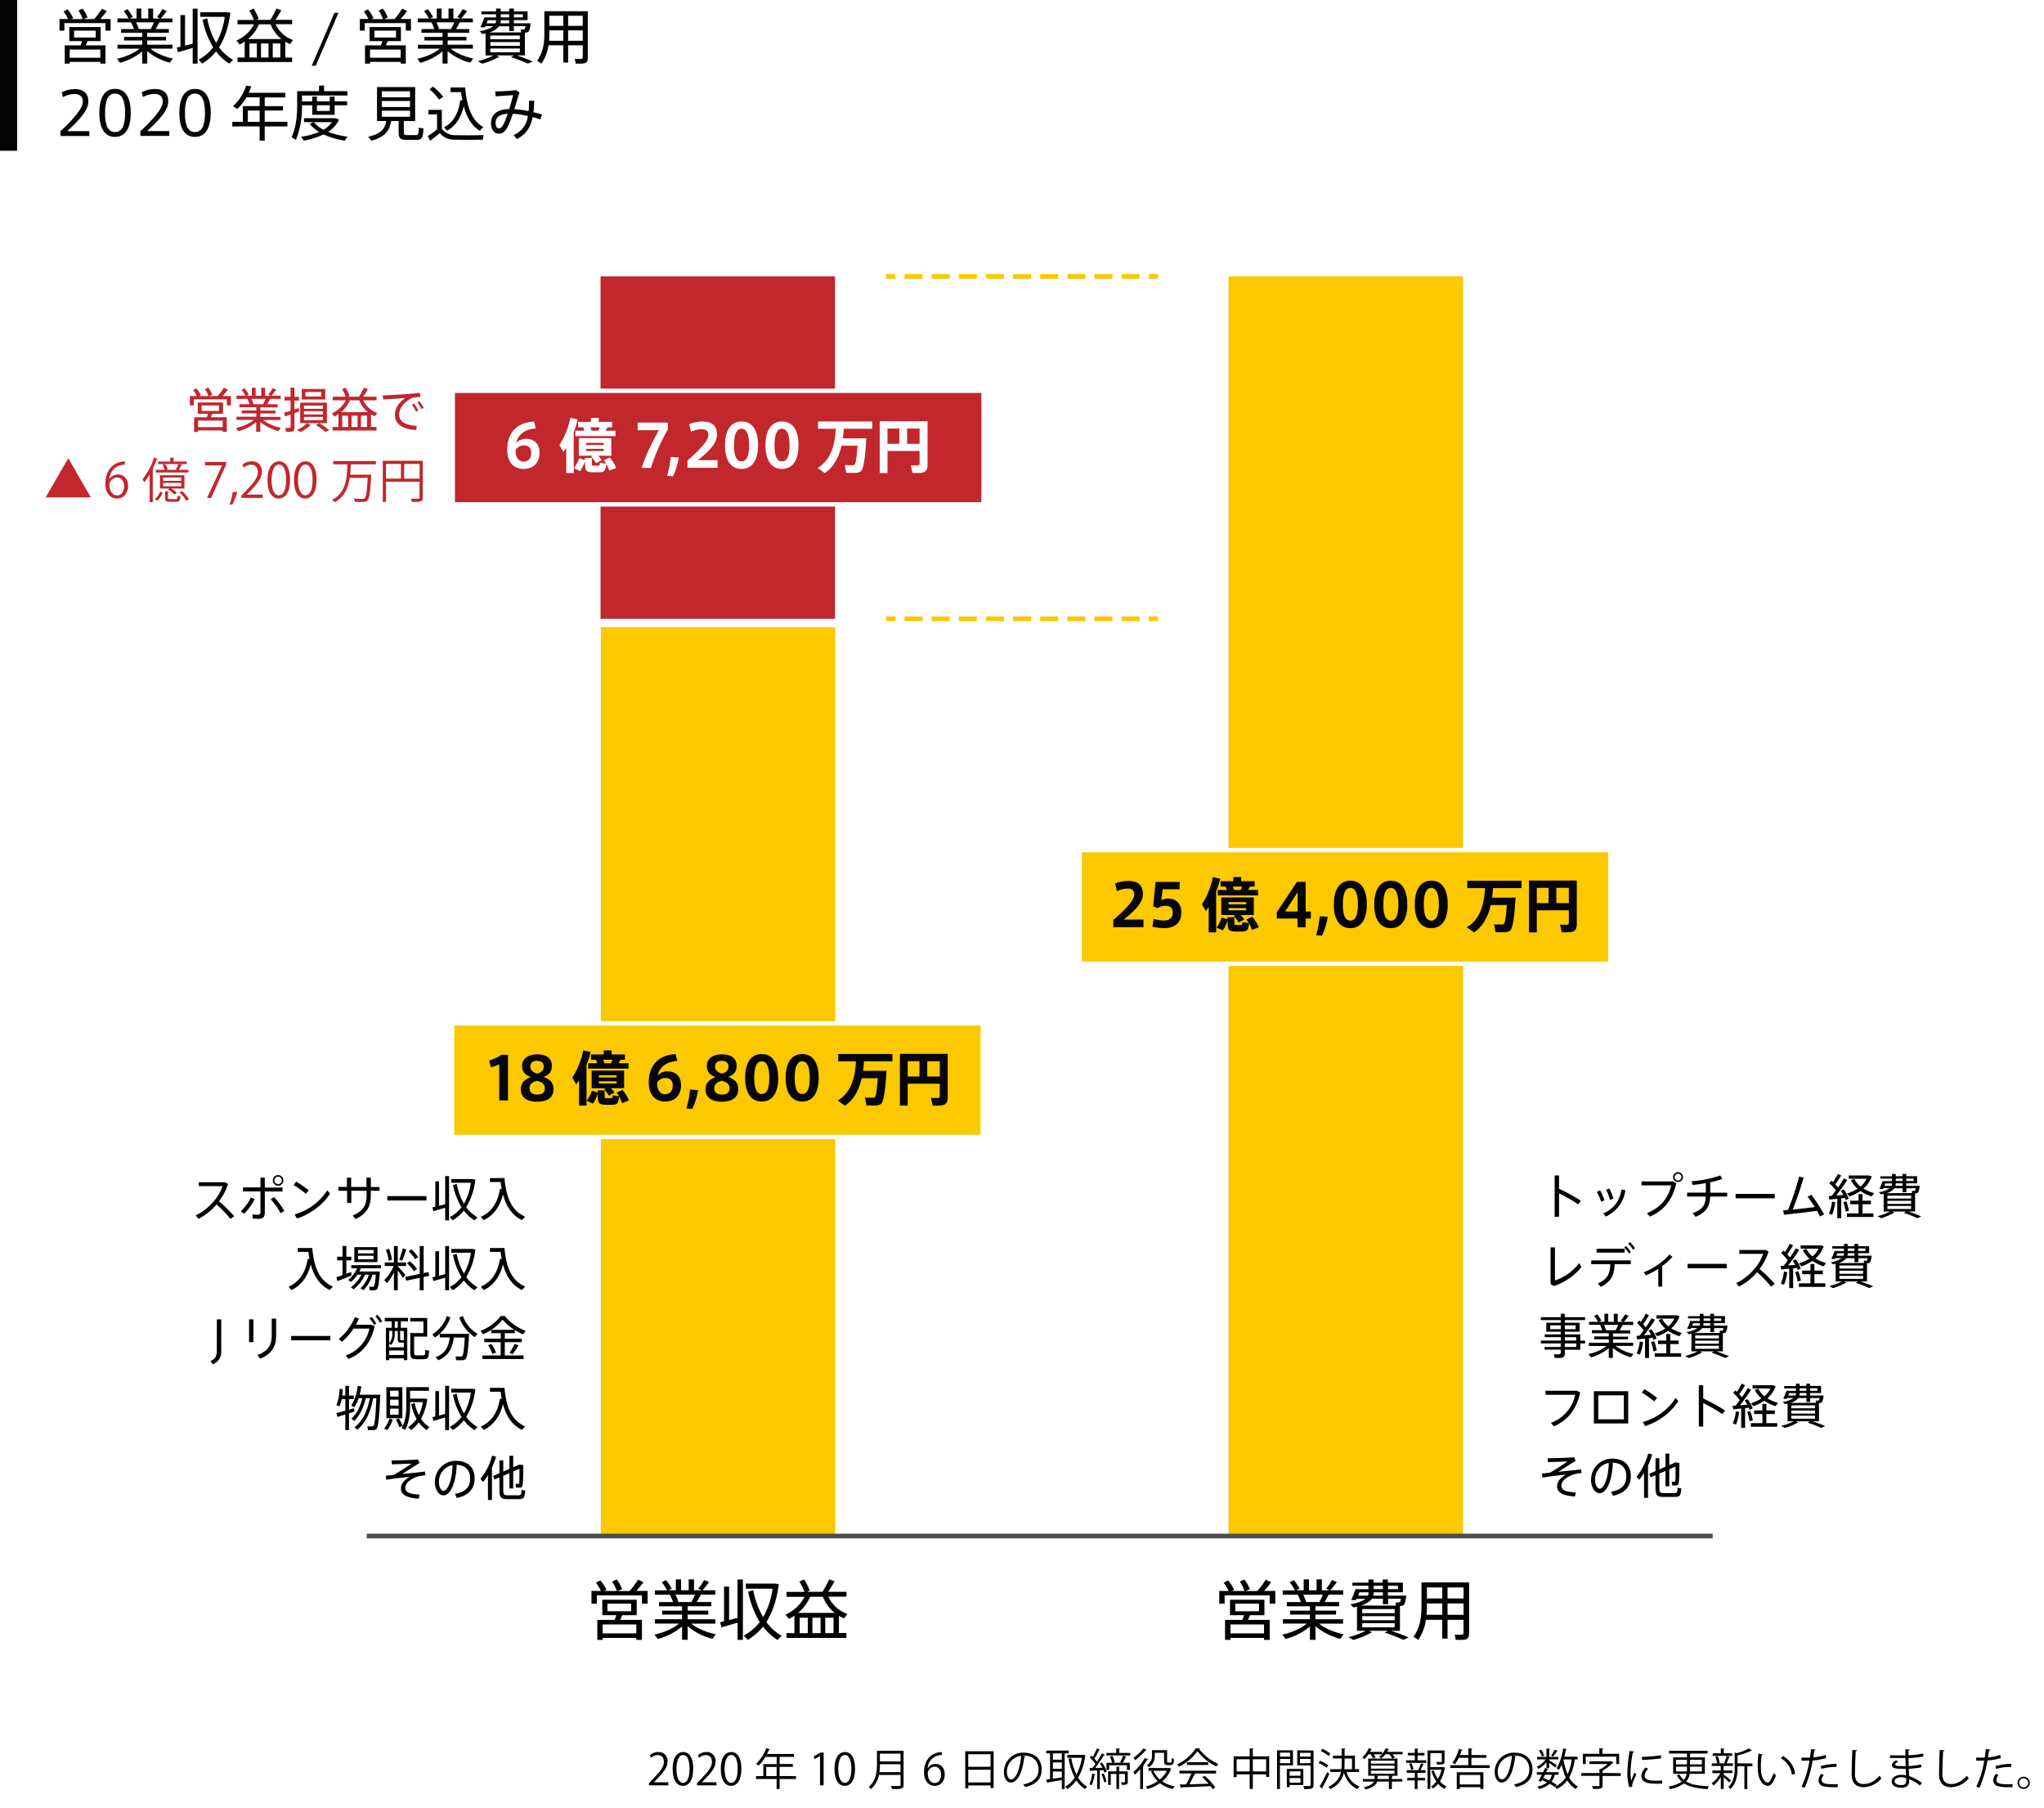 <svg id="レイヤー_1" data-name="レイヤー 1" xmlns="http://www.w3.org/2000/svg" viewBox="0 0 935.72 827.41"><defs><style>.cls-1{fill:#fff;}.cls-2,.cls-3{fill:#fcc800;}.cls-3,.cls-9{stroke:#fff;stroke-width:2px;}.cls-3,.cls-6,.cls-7,.cls-8,.cls-9{stroke-miterlimit:10;}.cls-4{fill:#050505;}.cls-5,.cls-9{fill:#c1272d;}.cls-6,.cls-7,.cls-8{fill:none;stroke-width:2.15px;}.cls-6,.cls-7{stroke:#fcc800;}.cls-7{stroke-dasharray:8.28 4.14;}.cls-8{stroke:#4d4d4d;}</style></defs><rect class="cls-1" width="935.72" height="827.41"/><rect class="cls-2" x="275.06" y="287.07" width="107.34" height="415.55"/><rect class="cls-3" x="206.93" y="468.41" width="242.96" height="52"/><path class="cls-4" d="M224.55,488.47l-.67-3.08a20.11,20.11,0,0,0,5.53-2.61h3.05v20.89h-4V487.18A22.38,22.38,0,0,1,224.55,488.47Z" transform="translate(0.09 0.03)"/><path class="cls-4" d="M252.55,487.88c0,2.83-1.51,4.24-3.89,5,2.78,1,4.65,2.38,4.65,5.65,0,4.64-4.05,5.72-7.67,5.72-3,0-7.31-1-7.31-5.72,0-2.92,1.83-4.57,4.58-5.57-2.48-.94-4-2.24-4-5.07,0-3.67,3.19-5.34,6.86-5.34s6.8,1.32,6.8,5.34Zm-3.21,10.17c0-1.83-1.35-2.83-3.56-3.37-2.33.49-3.46,1.65-3.46,3.43,0,2.18,1.7,2.86,3.46,2.86s3.56-.51,3.56-2.89Zm-.51-10c0-1.49-1.14-2.54-3.08-2.54s-3.08.84-3.08,2.72c0,1.6,1.35,2.6,3.11,3.14,1.75-.46,3.05-1.27,3.05-3.3Z" transform="translate(0.09 0.03)"/><path class="cls-4" d="M268.42,506H265V494.41c-.41.67-.84,1.32-1.27,1.94l-1.84-3.13a35.16,35.16,0,0,0,5-12.47l3.38.73a42,42,0,0,1-1.87,5.91Zm5.16-6v-.94h3.13v2.56c0,.87.14,1,.78,1s1.54,0,2.14,0,.7-.11.75-1.32l2.89.43c-.32-.54-.7-1.08-1.11-1.65l2.73-1.21a17.17,17.17,0,0,1,2.94,4.8l-3.13,1.22a13.74,13.74,0,0,0-1.38-3c-.29,3.27-.86,3.7-3.45,3.76-.78,0-2,0-2.7,0-3-.09-3.59-.76-3.59-4v-1.18a16.6,16.6,0,0,1-2.21,4.64l-2.92-1.3a13.41,13.41,0,0,0,2.38-4.61Zm-.24-13.38c-.19-.52-.41-1.06-.62-1.57h-2.3v-2.46h5.86v-1.86h3.62v1.86H286v2.46H284c-.3.49-.6,1-.95,1.57h4.62v2.48H269.18v-2.48Zm3.91,11.47h-6.5V490h14.87v8.07h-6.05a12.48,12.48,0,0,1,1.68,2l-2.6,1.41a15.64,15.64,0,0,0-2.24-3Zm-3.18-4.94h8.09v-1h-8.09Zm0,2.75h8.09v-1h-8.09Zm5.56-9.28c.24-.54.48-1.06.7-1.57H276a16.36,16.36,0,0,1,.59,1.57Z" transform="translate(0.09 0.03)"/><path class="cls-4" d="M305.4,490.36c4.4,0,6.29,2.86,6.29,6.29,0,3.67-1.94,7.5-7.34,7.5-4,0-7.45-2.59-7.45-8.71,0-8,4.62-12.61,12.31-13l.75,3.18c-5.1.19-8.12,2.95-9,6.56a6.51,6.51,0,0,1,4.46-1.86Zm-1,10.45c2.24,0,3.49-1.65,3.49-4,0-2.13-1.11-3.4-3.35-3.4a4.22,4.22,0,0,0-3.83,2.16C300.65,498.65,302,500.81,304.4,500.81Z" transform="translate(0.09 0.03)"/><path class="cls-4" d="M316.83,507.55l-2.7-.24a43.45,43.45,0,0,0,1.67-8.64l3.67.25A31.71,31.71,0,0,1,316.83,507.55Z" transform="translate(0.09 0.03)"/><path class="cls-4" d="M337.11,487.88c0,2.83-1.51,4.24-3.88,5,2.78,1,4.64,2.38,4.64,5.65,0,4.64-4.05,5.72-7.67,5.72-3,0-7.31-1-7.31-5.72,0-2.92,1.83-4.57,4.59-5.57-2.49-.94-4-2.24-4-5.07,0-3.67,3.18-5.34,6.85-5.34s6.8,1.32,6.8,5.34Zm-3.21,10.17c0-1.83-1.35-2.83-3.56-3.37-2.32.49-3.46,1.65-3.46,3.43,0,2.18,1.7,2.86,3.46,2.86s3.56-.51,3.56-2.89Zm-.51-10c0-1.49-1.13-2.54-3.08-2.54s-3.07.84-3.07,2.72c0,1.6,1.34,2.6,3.1,3.14,1.75-.46,3.05-1.27,3.05-3.3Z" transform="translate(0.09 0.03)"/><path class="cls-4" d="M356.18,493.36c0,5.72-2,10.79-7.56,10.79S341,499.08,341,493.33s2-10.91,7.59-10.91,7.56,5.05,7.56,10.91Zm-11,0c0,5.69,1.51,7.34,3.46,7.34s3.45-1.65,3.45-7.37-1.53-7.58-3.45-7.58-3.46,1.75-3.46,7.58Z" transform="translate(0.09 0.03)"/><path class="cls-4" d="M374.7,493.36c0,5.72-2,10.79-7.56,10.79s-7.59-5.07-7.59-10.82,2-10.91,7.59-10.91,7.56,5.05,7.56,10.91Zm-11,0c0,5.69,1.52,7.34,3.46,7.34s3.45-1.65,3.45-7.37-1.53-7.58-3.45-7.58-3.46,1.75-3.46,7.58Z" transform="translate(0.09 0.03)"/><path class="cls-4" d="M403.37,490.12h2.37c-.57,9-1.21,14.22-2.64,15.22a4.67,4.67,0,0,1-2.54.62c-.89,0-2.78,0-4,0l-.65-3.62c1.08.08,2.81.11,3.62.08a1.35,1.35,0,0,0,.81-.22c.57-.43,1-3.26,1.4-8.69h-7.36c-1.11,4.78-3.24,9.53-7.64,12.55l-3.32-2.37c6.83-4.05,8-12,8.34-17.92h-8.13V482.4h24.81v3.35h-13c-.1,1.37-.24,2.86-.45,4.37h8.34Z" transform="translate(0.09 0.03)"/><path class="cls-4" d="M415.44,496V506h-3.57V482.32h21.89v19.89c0,2.19-.67,3.4-2.72,3.7a26.24,26.24,0,0,1-4.16.08l-.81-3.54a18.6,18.6,0,0,0,3.24.08c.62,0,.81-.35.81-.94V496Zm5.39-3.29v-7h-5.39v7Zm9.29,0v-7H424.4v7Z" transform="translate(0.09 0.03)"/><path d="M275,728.18a17.73,17.73,0,0,0-2.28-3.76l2-1.08a18.25,18.25,0,0,1,2.83,4.33l-1.12.51h5.84a16.23,16.23,0,0,0-2.14-4.27l2.08-1a18.09,18.09,0,0,1,2.52,4.48l-2,.81h5.38A38.76,38.76,0,0,0,292,723l2.46,1.17a39.22,39.22,0,0,1-3.28,4h5.2V734h-2.58v-3.79H273.15V734h-2.47v-5.83Zm.84,21.49v.9h-2.49v-9.16h7.93c.31-.76.55-1.48.76-2.14h-6.41v-7.06h15.76v7.06h-6.62c-.27.66-.6,1.38-.93,2.14h9.95v9.16h-2.59v-.9Zm15.36-2.07v-4.09H275.82v4.09ZM278,737.47h10.85V734H278Z" transform="translate(0.09 0.03)"/><path d="M327.58,748l-1.5,2.1a28.73,28.73,0,0,1-11.36-5.77v6.22h-2.56v-6.1A28.77,28.77,0,0,1,301,750.15l-1.47-2c4-.87,8.47-2.68,11.21-5.05h-11v-2h12.41V739h-9.08v-1.8h9.08v-2H301.61v-1.92H308a21.46,21.46,0,0,0-1.44-3.37h-6.85v-2h5.59a18.67,18.67,0,0,0-2.44-3.7l1.93-1a20.86,20.86,0,0,1,2.61,3.94c-.63.3-1.11.51-1.53.72h3.43v-5h2.4v5h3.49v-5h2.43v5h3.52l-1.53-.75a30.24,30.24,0,0,0,2.67-3.94l2.2.93a37.79,37.79,0,0,1-3,3.76h5.89v2h-6.61c-.51,1-1.17,2.2-1.89,3.37h6.67v1.92H314.72v2h9.44V739h-9.44v2.13h12.65v2h-11C319.11,745.4,323.55,747.15,327.58,748Zm-11.15-14.76c.63-1.11,1.2-2.35,1.65-3.37h-8.95a26,26,0,0,1,1.35,3.37Z" transform="translate(0.09 0.03)"/><path d="M331.37,742.07V726.2h2.31v15.3c1.32-.37,2.68-.7,3.85-1V722.92H340v27.65h-2.43v-7.9c-2.44.75-5.53,1.65-7.43,2.16l-.54-2.37C330.07,742.37,330.67,742.22,331.37,742.07Zm17.91-1.93a34.93,34.93,0,0,0,4.3-13H341.35v-2.35h13.31l1.78.27c-.91,6.92-2.74,12.72-5.69,17.35a22.26,22.26,0,0,0,7,6.28l-1.9,1.92a24.23,24.23,0,0,1-6.64-6.13,25.07,25.07,0,0,1-7,6.1l-1.81-2a22.29,22.29,0,0,0,7.31-6.19,42.72,42.72,0,0,1-5.29-13.86l2.31-.69A37.91,37.91,0,0,0,349.28,740.14Z" transform="translate(0.09 0.03)"/><path d="M363.59,747.51v-8a22.17,22.17,0,0,1-2.53,1.47l-1.59-2a17.39,17.39,0,0,0,8.74-8.12H360V728.6h8.21a23.36,23.36,0,0,0-2.35-4.69l2.16-1a24.07,24.07,0,0,1,2.56,5.11c-.09,0-.15.06-1.2.54h7a41.84,41.84,0,0,0,3.13-5.71l2.46.9c-.72,1.35-1.8,3.13-2.94,4.81h8.38v2.22h-8.29a15.05,15.05,0,0,0,8.74,7.94l-1.56,2a21.47,21.47,0,0,1-2.34-1.2v7.91h3.42v2.25H360v-2.25ZM382,738.22a17.83,17.83,0,0,1-5.38-7.4h-5.83a20,20,0,0,1-5.53,7.4Zm-12.29,9.29v-7.07H366v7.07Zm5.86,0v-7.07h-3.76v7.07Zm5.92,0v-7.07h-3.79v7.07Z" transform="translate(0.09 0.03)"/><path d="M107.13,556.65l-1.76,1.23a45.77,45.77,0,0,0-6.34-6.6,27.47,27.47,0,0,1-8.25,6.58l-1.27-1.61c6-2.77,10.87-8.67,12.28-13.36H90.92v-1.78h12l1.39.79a26.79,26.79,0,0,1-4.14,7.9A67,67,0,0,1,107.13,556.65Z" transform="translate(0.09 0.03)"/><path d="M116.48,548.81a24.26,24.26,0,0,1-4.8,6.67l-1.54-1.1a19.83,19.83,0,0,0,4.58-6.27Zm12.76-3.47h-8.1v9.5c0,2.18-.81,3-2.92,3a25.83,25.83,0,0,1-2.69-.16v-1.87a12.52,12.52,0,0,0,2.2.16c1.13,0,1.41-.4,1.41-1.39v-9.28h-8v-1.83h8V539h2v4.53h8.1Zm-3.83,2.57a37.53,37.53,0,0,1,4.69,6.36l-1.74,1a29.52,29.52,0,0,0-4.55-6.38Zm4.23-7.63a2.42,2.42,0,1,1-2.42-2.45,2.42,2.42,0,0,1,2.42,2.45Zm-4.14,0a1.71,1.71,0,1,0,1.72-1.74,1.73,1.73,0,0,0-1.72,1.71Z" transform="translate(0.09 0.03)"/><path d="M141.25,544.81l-1.3,1.61a36.3,36.3,0,0,0-5.67-4l1.23-1.58A51,51,0,0,1,141.25,544.81Zm8.47,0,1.28,1.5c-3,4.91-9.2,9.59-15.2,11.37l-1-1.89A26.13,26.13,0,0,0,149.72,544.85Z" transform="translate(0.09 0.03)"/><path d="M158.74,543.25V539h1.92v4.27h7V539h2v4.29h4V545h-4v2.15c0,5.07-1.89,8.39-7,10.79l-1.3-1.61c4.95-2.07,6.38-4.91,6.38-9.07V545h-7v5.59h-1.92V545h-4v-1.78Z" transform="translate(0.09 0.03)"/><path d="M195.13,547.45v2H177.22v-2Z" transform="translate(0.09 0.03)"/><path d="M199.2,552.31V540.69h1.69v11.2c1-.26,2-.5,2.82-.74V538.3h1.78v20.24h-1.78v-5.79c-1.78.55-4.05,1.21-5.43,1.59l-.4-1.74C198.25,552.53,198.69,552.42,199.2,552.31Zm13.11-1.41a25.6,25.6,0,0,0,3.15-9.55h-9v-1.71h9.75l1.3.2a30.8,30.8,0,0,1-4.16,12.69,16.22,16.22,0,0,0,5.15,4.6l-1.39,1.41a18,18,0,0,1-4.86-4.49,18.57,18.57,0,0,1-5.1,4.47l-1.32-1.46a16.25,16.25,0,0,0,5.34-4.53,31.36,31.36,0,0,1-3.87-10.14l1.69-.51A28,28,0,0,0,212.31,550.9Z" transform="translate(0.09 0.03)"/><path d="M229.6,544.21c-.22-1-.37-2.11-.52-3.23h-4.87V539.2h6.65c.83,9.55,3.52,15,9.46,17.67l-1.54,1.58c-4.36-2.22-7.06-6-8.6-11.7-1,3.82-3.11,8.91-8.8,11.72-.4-.46-.8-.9-1.35-1.54,6.87-3.06,8.19-9.61,8.76-12.76Z" transform="translate(0.09 0.03)"/><path d="M141.6,576.21c-.22-1-.37-2.11-.52-3.23h-4.87V571.2h6.65c.83,9.55,3.52,15,9.46,17.67l-1.54,1.58c-4.36-2.22-7.06-6-8.6-11.7-1,3.82-3.11,8.91-8.8,11.72-.4-.46-.8-.9-1.35-1.54,6.87-3.06,8.19-9.61,8.76-12.76Z" transform="translate(0.09 0.03)"/><path d="M156.7,583.65v-6.8h-2.47v-1.67h2.47v-4.91h1.76v4.91h2.28v1.67h-2.28V583c.79-.29,1.54-.55,2.2-.82l.19,1.56c-1.89.84-4.79,2-6.44,2.62l-.51-1.8C154.61,584.36,155.62,584,156.7,583.65Zm5.1,6.43-1.28-.84a16.65,16.65,0,0,0,4.82-5.83h-1.8a18.47,18.47,0,0,1-2.93,3.32l-1.32-.86a15.89,15.89,0,0,0,4.12-5.37h-2.67v-1.45H174.3v1.45h-9.2a15.08,15.08,0,0,1-.68,1.46h9.39c-.35,5.21-.77,7.83-1.54,8.29a2.36,2.36,0,0,1-1.16.29c-.42,0-1.41,0-2,0l-.2-1.59c.49,0,1.3.05,1.65,0a.62.62,0,0,0,.42-.11c.4-.24.7-1.91.95-5.43h-1.5a16.36,16.36,0,0,1-4.16,7.08l-1.32-.83a15.23,15.23,0,0,0,3.85-6.25H167A17.62,17.62,0,0,1,161.8,590.08Zm10.91-19.26v6.82h-10.6v-6.82Zm-8.89,2.86h7.11V572.1h-7.11Zm0,2.69h7.11v-1.63h-7.11Z" transform="translate(0.09 0.03)"/><path d="M185.49,583.48l-1.1,1.38c-.57-.9-1.47-2.18-2.39-3.39v9.07h-1.76V582.4a23.72,23.72,0,0,1-3.17,4.9l-1.26-1.38a19.8,19.8,0,0,0,4.32-6.47h-4.08v-1.63h4.19V570.3H182v7.52h3.82v1.63H182v.11C183.25,580.9,184.68,582.49,185.49,583.48ZM178,571.57a23.76,23.76,0,0,1,1.37,5l-1.5.49a21.27,21.27,0,0,0-1.3-5Zm7.9.27c-.44,1.47-1.14,3.43-1.87,5.17-1.19-.4-1.27-.44-1.34-.47a40.06,40.06,0,0,0,1.61-5.17Zm6.16,11.22V570.3h1.79v12.38l2.22-.46.35,1.72-2.57.53v6.07h-1.79v-5.7l-6.25,1.34-.35-1.74Zm-4.64-5.79a15.47,15.47,0,0,1,3.41,3.54l-1.45,1a13.87,13.87,0,0,0-3.19-3.58Zm.86-5.46a17.55,17.55,0,0,1,3.08,3.61l-1.5.9a16.74,16.74,0,0,0-2.88-3.63Z" transform="translate(0.09 0.03)"/><path d="M199.2,584.31V572.69h1.69v11.2c1-.26,2-.5,2.82-.74V570.3h1.78v20.24h-1.78v-5.79c-1.78.55-4.05,1.21-5.43,1.59l-.4-1.74C198.25,584.53,198.69,584.42,199.2,584.31Zm13.11-1.41a25.6,25.6,0,0,0,3.15-9.55h-9v-1.71h9.75l1.3.2a30.8,30.8,0,0,1-4.16,12.69,16.22,16.22,0,0,0,5.15,4.6l-1.39,1.41a18,18,0,0,1-4.86-4.49,18.57,18.57,0,0,1-5.1,4.47l-1.32-1.46a16.25,16.25,0,0,0,5.34-4.53,31.36,31.36,0,0,1-3.87-10.14l1.69-.51A28,28,0,0,0,212.31,582.9Z" transform="translate(0.09 0.03)"/><path d="M229.6,576.21c-.22-1-.37-2.11-.52-3.23h-4.87V571.2h6.65c.83,9.55,3.52,15,9.46,17.67l-1.54,1.58c-4.36-2.22-7.06-6-8.6-11.7-1,3.82-3.11,8.91-8.8,11.72-.4-.46-.8-.9-1.35-1.54,6.87-3.06,8.19-9.61,8.76-12.76Z" transform="translate(0.09 0.03)"/><path d="M99.19,603.88h2v14.65a5.86,5.86,0,0,1-3.89,5.88l-1-1.5c2.17-.9,2.86-2.2,2.86-4.84Z" transform="translate(0.09 0.03)"/><path d="M115.93,603.84v10.45h-2V603.84Zm10.39-.31v8.18c0,4.67-2.25,8.08-7.27,10.17l-1.29-1.67c4.77-1.81,6.53-4.65,6.53-8.54v-8.14Z" transform="translate(0.09 0.03)"/><path d="M151.13,611.45v2H133.22v-2Z" transform="translate(0.09 0.03)"/><path d="M170,606.37l1.43.68c-1.67,7.26-5.35,12.17-11.95,14.92l-1.3-1.61A16.41,16.41,0,0,0,169,608.1h-7.26a26.78,26.78,0,0,1-5.28,6l-1.5-1.23a26,26,0,0,0,7.41-10l1.85.66a25.13,25.13,0,0,1-1.41,2.78Zm0-3.63a15.13,15.13,0,0,1,2.15,3l-1,.71a14.16,14.16,0,0,0-2.12-3.06Zm2.68-1a15.92,15.92,0,0,1,2.18,3l-1,.7a15.05,15.05,0,0,0-2.11-3Z" transform="translate(0.09 0.03)"/><path d="M178.08,621.72v.82h-1.5V607.71h2.64v-2.93h-3.17v-1.6H186.7v1.6h-3.3v2.93h2.95v14.83h-1.56v-.82Zm6.71-5.08v-2.11H183.4c-1.14,0-1.4-.42-1.4-1.87v-3.48h-1.37v1.54a7.47,7.47,0,0,1-1.69,4.87l-.86-.58v1.63Zm-5.28-6v-1.5h-1.43v5.57A6.2,6.2,0,0,0,179.51,610.68Zm5.28,9.53v-2.07h-6.71v2.07ZM182,607.71v-2.93h-1.37v2.93Zm1.12,4.95c0,.64.06.75.44.75a8.84,8.84,0,0,0,1,0h.2v-4.23h-1.67Zm5.63-2.53h5v-5.28h-6.06v-1.63h7.79v8.54h-6v7.1c0,1.24.22,1.43,1.1,1.46s2.11,0,3,0,1-.18,1.06-2.45l1.69.29c-.22,3.5-.55,3.87-2.62,3.94-1,0-2.44,0-3.3,0-2.13-.05-2.68-.62-2.68-3.21v-8.76Z" transform="translate(0.09 0.03)"/><path d="M206.09,603a18,18,0,0,1-7.05,9.15l-1.23-1.41a15.75,15.75,0,0,0,6.67-8.4Zm-5.42,19.58c-.39-.4-.81-.77-1.38-1.37,4.82-1.82,6.07-5.32,6.51-9.08h-4.58v-1.63h13.45c-.4,7.13-.84,11-1.74,11.64a2.7,2.7,0,0,1-1.52.42c-.62,0-1.91,0-2.71,0l-.24-1.74c.71,0,1.89.09,2.45.07a1,1,0,0,0,.61-.2c.48-.37.84-3.12,1.15-8.51h-5C207.08,616.44,205.69,620.38,200.67,622.54Zm17.85-12.06L217.26,612a18,18,0,0,1-7.1-9l1.65-.68A15.3,15.3,0,0,0,218.52,610.48Z" transform="translate(0.09 0.03)"/><path d="M229.12,620.36v-6.07h-7.5V612.7h7.5v-2.51h-4.33V608.7a24.32,24.32,0,0,1-3.81,2l-1.1-1.59a20.36,20.36,0,0,0,9.28-6.79H231a22.24,22.24,0,0,0,9.55,6.79l-1.17,1.61a23.1,23.1,0,0,1-3.81-2v1.47H231v2.51h7.79v1.59H231v6.07h8.61V622H220.74v-1.61Zm-4.31-5.26a14.9,14.9,0,0,1,2.15,4l-1.67.61a14,14,0,0,0-1.93-4Zm10.58-6.45A25.61,25.61,0,0,1,230,604a23.8,23.8,0,0,1-5.19,4.68Zm1.87,7.09a45.53,45.53,0,0,1-2.66,4.07l-1.43-.66a29.17,29.17,0,0,0,2.35-4.09Z" transform="translate(0.09 0.03)"/><path d="M159.67,646.86v7.68H158v-7.15c-1.36.44-2.66.83-3.61,1.1l-.48-1.72c1-.26,2.53-.66,4.09-1.1v-5.32h-1.67a19.57,19.57,0,0,1-1,3.32l-1.43-.51a20.59,20.59,0,0,0,1.43-7.48l1.48.18a22.35,22.35,0,0,1-.25,2.86H158V634.3h1.68v4.42h2.2v1.63h-2.2v4.86l2.31-.68.17,1.54Zm2.28,3.56-1.12-1.21c2.14-1.82,4-5.12,4.93-9.24h-1.65a20.45,20.45,0,0,1-2,4.18l-1.38-.83a21.5,21.5,0,0,0,2.94-9l1.63.22a29,29,0,0,1-.75,3.82H174c-.42,9.49-.86,14.86-1.79,15.69a2.16,2.16,0,0,1-1.49.49c-.53,0-1.7,0-2.38,0l-.24-1.71c.64,0,1.67.06,2.13,0a.8.8,0,0,0,.64-.2c.6-.55,1-4.7,1.32-12.65h-1.47c-1.23,6.76-3.74,11.71-7.33,14.41l-1.19-1.18c3.43-2.42,5.83-7,7-13.23h-1.85C166.25,644.59,164.26,648.31,162,650.42Z" transform="translate(0.09 0.03)"/><path d="M179.71,649.76a18.55,18.55,0,0,1-2.45,4.73l-1.45-.61a17.26,17.26,0,0,0,2.4-4.62Zm4.4-14.85V649.1H176.8V634.91Zm-5.63,4.29h3.89v-2.68h-3.89Zm0,4.14h3.89v-2.73h-3.89Zm0,4.16h3.89v-2.77h-3.89Zm4,1.71a18.82,18.82,0,0,1,1.81,3.41l-1.54.62a17.28,17.28,0,0,0-1.63-3.45Zm9.14-1.47a21.59,21.59,0,0,0,1.89-6h-5.86v1.54c0,4.12-.55,8-2.24,11.18-.68-.37-1.14-.59-1.65-.81,1.72-3,2.16-6.51,2.16-10.37v-8.38h10.36v1.65h-8.63v3.57h6.61l1.25.22a25.07,25.07,0,0,1-2.88,9.08,12,12,0,0,0,3.87,3.7l-1.28,1.41a13.64,13.64,0,0,1-3.6-3.52,16,16,0,0,1-3.59,3.52c-.35-.4-.71-.77-1.28-1.34a12.83,12.83,0,0,0,3.85-3.74,25,25,0,0,1-2.44-6.78l1.59-.53A20.85,20.85,0,0,0,191.66,647.74Z" transform="translate(0.09 0.03)"/><path d="M199.2,648.31V636.69h1.69v11.2c1-.26,2-.5,2.82-.74V634.3h1.78v20.24h-1.78v-5.79c-1.78.55-4.05,1.21-5.43,1.59l-.4-1.74C198.25,648.53,198.69,648.42,199.2,648.31Zm13.11-1.41a25.6,25.6,0,0,0,3.15-9.55h-9v-1.71h9.75l1.3.2a30.8,30.8,0,0,1-4.16,12.69,16.22,16.22,0,0,0,5.15,4.6l-1.39,1.41a18,18,0,0,1-4.86-4.49,18.57,18.57,0,0,1-5.1,4.47l-1.32-1.46a16.25,16.25,0,0,0,5.34-4.53,31.36,31.36,0,0,1-3.87-10.14l1.69-.51A28,28,0,0,0,212.31,646.9Z" transform="translate(0.09 0.03)"/><path d="M229.6,640.21c-.22-1-.37-2.11-.52-3.23h-4.87V635.2h6.65c.83,9.55,3.52,15,9.46,17.67l-1.54,1.58c-4.36-2.22-7.06-6-8.6-11.7-1,3.82-3.11,8.91-8.8,11.72-.4-.46-.8-.9-1.35-1.54,6.87-3.06,8.19-9.61,8.76-12.76Z" transform="translate(0.09 0.03)"/><path d="M191.28,668l.68,1.63c-2.33,1.43-6,3.78-7.92,5,3.43-.33,7.59-.72,10.37-1.12l.28,1.74a13.82,13.82,0,0,0-5,1.08c-2.66,1.28-4.25,2.84-4.25,4.64,0,2,2,2.91,6.56,3.1l-.35,1.87c-5.88-.37-8.19-2-8.19-4.64,0-2.2,1.52-3.89,4-5.34-3.35.3-7.29.74-10.7,1.32l-.24-1.85c1.43-.14,2.69-.27,3.76-.44,2-1.1,5.86-3.59,8-5.09-2.23.07-6.6.25-9,.29l-.11-1.76C182.08,668.43,188.51,668.23,191.28,668Z" transform="translate(0.09 0.03)"/><path d="M199,678.24a9.61,9.61,0,0,1,9.55-9.63c6,0,8.63,3.47,8.63,7.94,0,4.25-2,7.72-8.12,9.06l-.92-1.84c5.45-1,7-3.68,7-7.18s-2.07-6-6.16-6.16c-.29,8.36-2.91,14-6.12,14-2.24,0-3.9-3-3.9-6.18Zm1.83,0c0,2.22.95,4.14,2.09,4.14,1.74,0,4-4.34,4.18-11.8A7.6,7.6,0,0,0,200.87,678.22Z" transform="translate(0.09 0.03)"/><path d="M225.12,686.54h-1.83V675.16a34.45,34.45,0,0,1-2.2,3.13l-1.23-1.39a29,29,0,0,0,5.34-10.63l1.81.42a35.7,35.7,0,0,1-1.89,5.06Zm14.32-16c0,6.32-.07,9.51-.62,10a1.42,1.42,0,0,1-1,.33c-.37,0-1.21,0-1.67,0l-.2-1.71c.38,0,1,0,1.28,0,.13,0,.22,0,.29-.11.17-.24.19-2.42.19-6.8l-2.86,1.21v7.79h-1.73v-7l-2.82,1.19v6.69c0,1.87.48,2.22,1.82,2.26s3.41,0,4.82,0,1.63-.17,1.7-2.44l1.71.31c-.26,3.41-.63,3.83-3.25,3.89-1.57,0-3.7,0-5.13,0-2.62-.06-3.43-.81-3.43-4V676.2l-2.22.94-.66-1.58,2.88-1.26v-5.87h1.76v5.11l2.82-1.24v-6h1.73v5.25l2.86-1.23Z" transform="translate(0.09 0.03)"/><path class="cls-5" d="M90,181.26a13.31,13.31,0,0,0-1.67-2.75l1.47-.8a13.38,13.38,0,0,1,2.07,3.17l-.82.38H95.3a11.55,11.55,0,0,0-1.56-3.13l1.52-.75a13.53,13.53,0,0,1,1.85,3.28l-1.48.6h3.94a27.14,27.14,0,0,0,2.84-3.81l1.8.86a30.16,30.16,0,0,1-2.39,2.95h3.8v4.26h-1.89v-2.77H88.64v2.77H86.83v-4.26ZM90.59,197v.66H88.77v-6.71h5.81c.22-.55.39-1.08.55-1.56H90.44V184.2H102v5.18H97.13c-.2.48-.44,1-.68,1.56h7.28v6.71h-1.89V197Zm11.25-1.52v-3H90.59v3Zm-9.64-7.42h7.94v-2.53H92.2Z" transform="translate(0.09 0.03)"/><path class="cls-5" d="M128.48,195.76l-1.1,1.54a21.25,21.25,0,0,1-8.32-4.23v4.56h-1.87v-4.47a21,21,0,0,1-8.16,4.18l-1.08-1.5a19.51,19.51,0,0,0,8.21-3.69h-8v-1.43h9.08v-1.57h-6.64v-1.32h6.64v-1.47h-7.72V185h4.71a15.22,15.22,0,0,0-1.06-2.46h-5v-1.43h4.09a14.29,14.29,0,0,0-1.78-2.71l1.4-.7a15.29,15.29,0,0,1,1.92,2.88c-.46.22-.82.37-1.12.53h2.51v-3.65h1.75v3.65h2.56v-3.65h1.78v3.65h2.57l-1.12-.55a22.09,22.09,0,0,0,2-2.88l1.61.68a27.3,27.3,0,0,1-2.23,2.75h4.32v1.43h-4.84c-.38.75-.86,1.6-1.39,2.46H127v1.41h-7.92v1.47H126v1.32h-6.91v1.57h9.27v1.43h-8.08A19.92,19.92,0,0,0,128.48,195.76ZM120.32,185c.46-.81.88-1.71,1.21-2.46H115a18.58,18.58,0,0,1,1,2.46Z" transform="translate(0.09 0.03)"/><path class="cls-5" d="M132.92,188v-4.71h-2.79v-1.7h2.79v-4.15h1.76v4.15h2.11v1.7h-2.11v4.11c.71-.22,1.37-.46,2-.68,0,.09,0,.15.18,1.54-.64.26-1.37.55-2.14.84v6.47c0,1.16-.31,1.87-1.41,2a14.43,14.43,0,0,1-2.46,0l-.29-1.76a15.08,15.08,0,0,0,1.83,0c.46,0,.57-.26.57-.66v-5.5c-1,.37-1.89.7-2.59.94l-.42-1.76C130.66,188.71,131.76,188.36,132.92,188Zm9.27,6.44a19.22,19.22,0,0,1-4.65,3.24l-1.78-.9a16.38,16.38,0,0,0,4.66-3.06Zm7.37-10.18v9.39H137.32v-9.39Zm-.75-6.25v4.82H138.05V178Zm-9.75,9.08h8.69v-1.49h-8.69Zm0,2.58h8.69v-1.48h-8.69Zm0,2.62h8.69v-1.5h-8.69Zm.7-10.83H147v-2.09h-7.27Zm6.32,12.24a35.87,35.87,0,0,1,4.58,3.19l-1.83.74a34.68,34.68,0,0,0-4.33-3.16Z" transform="translate(0.09 0.03)"/><path class="cls-5" d="M154.83,195.4v-5.87a17,17,0,0,1-1.84,1.08l-1.17-1.48a12.77,12.77,0,0,0,6.4-5.94h-6v-1.63h6a16.42,16.42,0,0,0-1.72-3.43l1.59-.7a17.81,17.81,0,0,1,1.87,3.74c-.07,0-.11,0-.88.39h5.15a31.29,31.29,0,0,0,2.29-4.18l1.8.66a40.84,40.84,0,0,1-2.16,3.52h6.14v1.63h-6.07a11,11,0,0,0,6.4,5.81l-1.14,1.5a16.34,16.34,0,0,1-1.72-.88v5.78h2.51v1.65H152.19V195.4Zm13.47-6.8a13,13,0,0,1-3.94-5.41h-4.27A14.4,14.4,0,0,1,156,188.6Zm-9,6.8v-5.17h-2.71v5.17Zm4.29,0v-5.17h-2.75v5.17Zm4.34,0v-5.17h-2.78v5.17Z" transform="translate(0.09 0.03)"/><path class="cls-5" d="M186.8,180.29c1.7-.13,3.83-.35,5.35-.53l.22,1.89c-1,0-2.6.24-3.37.38a5.25,5.25,0,0,0-1.67.72c-2.77,1.78-4.69,4.2-4.69,7,0,3.06,2.67,4.88,8.06,5.15l-.25,1.89c-6.07-.26-9.77-2.6-9.77-6.95,0-3,1.85-5.68,4.74-7.7-2.45.22-7.24.52-10.15.66l-.13-1.85C178.13,180.86,184.73,180.46,186.8,180.29Zm2.58,4.42a16.92,16.92,0,0,1,2,3.15l-1,.57a14.76,14.76,0,0,0-1.93-3.13Zm2.48-1.14a17,17,0,0,1,2,3.1l-1,.57a14.31,14.31,0,0,0-1.92-3.12Z" transform="translate(0.09 0.03)"/><path class="cls-5" d="M31.15,209.71l10.34,17.91H20.81Z" transform="translate(0.09 0.03)"/><path class="cls-5" d="M50.05,219.15a4.62,4.62,0,0,1,3.85-2c2.79,0,4.66,2.09,4.66,5.26,0,3-1.84,5.76-5.06,5.76s-5.37-2.66-5.37-6.93,2.07-9,7.42-9.92a12.36,12.36,0,0,1,1.54-.16l0,1.52c-4.57,0-6.75,3.32-7.13,6.49Zm6.67,3.37c0-2.53-1.37-4-3.35-4A3.61,3.61,0,0,0,50,221.64c0,3,1.3,5.08,3.59,5.08C55.46,226.72,56.72,225,56.72,222.52Z" transform="translate(0.09 0.03)"/><path class="cls-5" d="M68.42,217.15a26.3,26.3,0,0,1-2.51,3.61,13.55,13.55,0,0,0-.77-1.39,29.74,29.74,0,0,0,5.24-9.92l1.74.57c-.05.16-.22.24-.49.22a38.77,38.77,0,0,1-1.85,4.36l.51.15c0,.13-.16.24-.44.29v14.74H68.42Zm5.94,8.32a10,10,0,0,1-2.44,3.69l-1.1-.79A8.05,8.05,0,0,0,73.19,225ZM75.79,215h5.13l-.46-.18a19.75,19.75,0,0,0,1.12-2.42H72.29v-1.19h5.57v-1.8l1.91.11c0,.15-.15.26-.44.31v1.38h6.08v1.19H82.06l1.28.4a.47.47,0,0,1-.46.2,16.59,16.59,0,0,1-1.13,2h4.43v1.23h-15V215h4.14a11.35,11.35,0,0,0-1-2.25l1.25-.3a9.73,9.73,0,0,1,1.12,2.31Zm8.54,2.48v6.1h-6a12.83,12.83,0,0,1,2.51,1.91l-1,.86a13.16,13.16,0,0,0-3-2.29l.57-.48H73.15v-6.1Zm-1.45,2.56v-1.52H74.56v1.52Zm0,2.5V221H74.56v1.56Zm-6.08,5.33c0,.46.11.53.93.53h2.75c.64,0,.74-.18.79-1.7a4.62,4.62,0,0,0,1.25.51c-.15,2-.55,2.42-1.89,2.42h-3c-1.73,0-2.15-.35-2.15-1.74v-3.1l1.78.11c0,.15-.13.26-.42.31Zm8.41,1.3a16.62,16.62,0,0,0-3.13-3.79l1.13-.66a17.24,17.24,0,0,1,3.19,3.7Z" transform="translate(0.09 0.03)"/><path class="cls-5" d="M93.78,211.41h9.66v1.16l-6.88,15.32H94.69L101.57,213v0H93.78Z" transform="translate(0.09 0.03)"/><path class="cls-5" d="M108.57,225a33.28,33.28,0,0,1-2.22,5.83L105,231a34.38,34.38,0,0,0,1.43-5.74Z" transform="translate(0.09 0.03)"/><path class="cls-5" d="M120.19,227.89h-9.75v-1.12l1.6-1.7c3.92-4,5.9-6.36,5.9-9,0-1.76-.77-3.39-3.15-3.39A5.52,5.52,0,0,0,111.5,214l-.62-1.27a6.46,6.46,0,0,1,4.27-1.61,4.39,4.39,0,0,1,4.64,4.69c0,3.1-2.18,5.74-5.59,9.17l-1.3,1.37v0h7.29Z" transform="translate(0.09 0.03)"/><path class="cls-5" d="M122.36,219.7c0-5.76,2.25-8.56,5.33-8.56s5,3,5,8.34c0,5.72-2,8.67-5.28,8.67C124.45,228.15,122.36,225.2,122.36,219.7Zm8.52-.13c0-4.11-1-6.95-3.3-6.95-2,0-3.35,2.62-3.35,6.95s1.21,7.09,3.28,7.09C130,226.66,130.88,223.49,130.88,219.57Z" transform="translate(0.09 0.03)"/><path class="cls-5" d="M134.48,219.7c0-5.76,2.25-8.56,5.33-8.56s5,3,5,8.34c0,5.72-2,8.67-5.28,8.67C136.58,228.15,134.48,225.2,134.48,219.7Zm8.52-.13c0-4.11-1-6.95-3.3-6.95-2,0-3.35,2.62-3.35,6.95s1.22,7.09,3.28,7.09C142.08,226.66,143,223.49,143,219.57Z" transform="translate(0.09 0.03)"/><path class="cls-5" d="M172,212.49H160.93a.66.66,0,0,1-.42.17c-.06,1.43-.13,3-.28,4.56h8.38l.35,0,.88.11a4.21,4.21,0,0,1,0,.51c-.4,7.46-.8,10.17-1.67,11.09-.58.64-1.15.79-2.87.79-.83,0-1.89,0-2.94-.11a3.69,3.69,0,0,0-.53-1.47c1.74.15,3.41.15,4.11.15a1.19,1.19,0,0,0,.88-.26c.68-.64,1.08-3.15,1.41-9.33H160c-.64,4.35-2.29,8.69-6.93,11.18a5.22,5.22,0,0,0-1.08-1.17c6.47-3.28,6.8-10.39,6.93-16.19h-6.49V211H172Z" transform="translate(0.09 0.03)"/><path class="cls-5" d="M193.45,210.86v16.85c0,1.92-.84,2-4.93,2a7.08,7.08,0,0,0-.57-1.5c.79,0,1.54,0,2.15,0,1.74,0,1.87,0,1.87-.57v-7.17H176.62v9.24h-1.48V210.86Zm-16.83,1.45v6.75h6.82v-6.75Zm8.29,6.75H192v-6.75h-7.06Z" transform="translate(0.09 0.03)"/><path d="M723.63,549.6l-1.28,1.62a60.62,60.62,0,0,0-8.73-5v10.7h-2V538h2v6.09A78.57,78.57,0,0,1,723.63,549.6Z" transform="translate(0.09 0.03)"/><path d="M732.43,544.86a22.62,22.62,0,0,1,2,4.54l-1.54.64a19.23,19.23,0,0,0-2-4.49ZM744,544.8a15.45,15.45,0,0,1-9,12l-1.12-1.51c4.84-1.9,7.57-5.83,8.31-10.9Zm-7.33-.84a25.28,25.28,0,0,1,1.85,4.6l-1.56.64a20.48,20.48,0,0,0-1.81-4.62Z" transform="translate(0.09 0.03)"/><path d="M765.76,540.71l1.54.83c-1.58,7-5.17,12.3-12.08,15.29l-1.36-1.6c6.57-2.64,9.85-7.17,11.09-12.68H751.39v-1.84Zm4.6-1.94a2.26,2.26,0,1,1-2.27-2.29,2.26,2.26,0,0,1,2.27,2.29Zm-3.81,0a1.55,1.55,0,1,0,1.54-1.58,1.58,1.58,0,0,0-1.54,1.58Z" transform="translate(0.09 0.03)"/><path d="M780.81,545.85V541.5c-2,.37-4.14.66-6,.86l-.5-1.7A53.21,53.21,0,0,0,787.43,538l.9,1.58a37,37,0,0,1-5.5,1.54v4.75h7.77v1.79h-7.79c-.18,4.44-1.63,7.08-6.65,9.26l-1.36-1.63c4.77-1.89,5.85-3.85,6-7.63h-8.56v-1.79Z" transform="translate(0.09 0.03)"/><path d="M812.38,546.45v2H794.47v-2Z" transform="translate(0.09 0.03)"/><path d="M818.45,553.8a126.67,126.67,0,0,0,5.08-15.32l2.05.49c-1.37,4.9-3.15,10-5,14.63,3.3-.31,7.15-.75,10.13-1.14a42.23,42.23,0,0,0-3.33-4.73l1.7-.93a67.49,67.49,0,0,1,5.85,9l-1.87,1c-.35-.77-.81-1.67-1.34-2.62-4.78.66-11.16,1.37-15.12,1.79l-.37-2Z" transform="translate(0.09 0.03)"/><path d="M842.8,557.54H841v-8.89l-3.61.39-.33-1.62c.4,0,.88-.07,1.41-.11.64-.8,1.28-1.63,1.87-2.47a20.9,20.9,0,0,0-3-3.28l.95-1.18c.27.22.51.44.75.66a28.1,28.1,0,0,0,2.2-3.74l1.54.66a40.94,40.94,0,0,1-2.68,4.15c.46.49.88,1,1.23,1.41a41.56,41.56,0,0,0,2.66-4.2l1.58.73a76,76,0,0,1-5.1,7.12l3.34-.26a19.44,19.44,0,0,0-1.23-1.87l1.32-.68a17.07,17.07,0,0,1,2.36,4.22l-1.39.71c-.11-.33-.24-.66-.4-1-.5.07-1.07.14-1.67.2Zm-2.73-7.31a21.2,21.2,0,0,1-1.45,5.77l-1.47-.53a18.21,18.21,0,0,0,1.41-5.48Zm5.09-.39a20.09,20.09,0,0,1,1.16,4.29l-1.49.39a21,21,0,0,0-1.1-4.29Zm5.56,5.52v-4.18h-3.8v-1.63h3.8v-3h1.81v3h3.87v1.63h-3.87v4.18h5V557h-12.1v-1.63Zm.93-12.3a11.1,11.1,0,0,0,2.77-3.54h-8.19V538h9.27l1.27.41A12.77,12.77,0,0,1,853,544a18.4,18.4,0,0,0,4.86,2.07l-1.12,1.52a19.32,19.32,0,0,1-5.15-2.49,20.16,20.16,0,0,1-5,2.51l-1.15-1.35a18.4,18.4,0,0,0,4.8-2.2,13.49,13.49,0,0,1-3-3.85l1.57-.63A11.31,11.31,0,0,0,851.65,543.06Z" transform="translate(0.09 0.03)"/><path d="M861,557.56l-1.65-.92a27.6,27.6,0,0,0,5.79-2.14h-2.9v-8.09c-.38.1-.75.17-1.17.26l-1.06-1a11.67,11.67,0,0,0,5-1.84H862.1l-.2.44-1.63-.07a33.49,33.49,0,0,0,1.47-3.61h4.32v-1.14h-5.37v-1.06h5.37V537.3h1.69v1.05h3.08V537.3h1.74v1.05h5v3.24h-5v1.14h6.16c-.26,2.31-.59,3.12-1.21,3.32a3.12,3.12,0,0,1-.9.13v8.32h-3c2.2.75,4.09,1.5,5.83,2.22l-1.78.82a62.78,62.78,0,0,0-6.25-2.42l1.06-.62h-6.36l1,.49A28.12,28.12,0,0,1,861,557.56Zm1.59-14.83h3.28a2.64,2.64,0,0,0,.22-1.1v0H863C862.84,542,862.71,542.36,862.56,542.73Zm12.67,3.32-.15-1c.28,0,.77,0,1,0a.51.51,0,0,0,.22,0c.22,0,.42-.33.59-1.18h-4.31v1.8h-1.74v-1.8h-3.72a7,7,0,0,1-3.67,2.26Zm-.44,1.17H863.94v1.36h10.85Zm0,2.38H863.94V551h10.85Zm0,2.35H863.94v1.39h10.85Zm-7.17-9.22h3.21v-1.14h-3.08v.11A3.83,3.83,0,0,1,867.62,542.73Zm.13-2.18h3.08v-1.14h-3.08Zm8.12,0v-1.14h-3.3v1.14Z" transform="translate(0.09 0.03)"/><path d="M711.75,570.9v15.18a23.13,23.13,0,0,0,11.09-8l1,1.89a27.27,27.27,0,0,1-12.59,8.64l-1.52-.92V570.9Z" transform="translate(0.09 0.03)"/><path d="M732.82,589l-1.47-1.54c4.6-2.14,5.61-4.51,5.72-8.83h-8.71v-1.76h18.11v1.76h-7.42C738.92,583.33,737.71,586.41,732.82,589Zm10.81-17.45v1.76H730.82v-1.76Zm.64-1.28a15.13,15.13,0,0,1,2.24,2.8l-.88.68a14.47,14.47,0,0,0-2.2-2.8Zm1.82-1.76a14.05,14.05,0,0,1,2.27,2.8l-.88.66a14.05,14.05,0,0,0-2.22-2.78Z" transform="translate(0.09 0.03)"/><path d="M760.85,588.88h-1.8v-8.14a33.91,33.91,0,0,1-5.72,3l-.93-1.47c4.05-1.36,9.57-5.26,11.75-8.1l1.37,1.08a27.58,27.58,0,0,1-4.67,4.2Z" transform="translate(0.09 0.03)"/><path d="M790.38,578.45v2H772.47v-2Z" transform="translate(0.09 0.03)"/><path d="M812.38,587.65l-1.76,1.23a45.77,45.77,0,0,0-6.34-6.6,27.59,27.59,0,0,1-8.25,6.58l-1.28-1.61c6-2.77,10.87-8.67,12.28-13.36H796.16v-1.78h12l1.38.79a26.76,26.76,0,0,1-4.13,7.9A69.07,69.07,0,0,1,812.38,587.65Z" transform="translate(0.09 0.03)"/><path d="M820.8,589.54H819v-8.89l-3.61.39-.33-1.62c.4,0,.88-.07,1.41-.11.64-.8,1.28-1.63,1.87-2.47a20.9,20.9,0,0,0-3-3.28l.95-1.18c.27.22.51.44.75.66a28.1,28.1,0,0,0,2.2-3.74l1.54.66a40.94,40.94,0,0,1-2.68,4.15c.46.49.88,1,1.23,1.41a41.56,41.56,0,0,0,2.66-4.2l1.58.73a76,76,0,0,1-5.1,7.12l3.34-.26a19.44,19.44,0,0,0-1.23-1.87l1.32-.68a17.07,17.07,0,0,1,2.36,4.22l-1.39.71c-.11-.33-.24-.66-.4-1-.5.07-1.07.14-1.67.2Zm-2.73-7.31a21.2,21.2,0,0,1-1.45,5.77l-1.47-.53a18.21,18.21,0,0,0,1.41-5.48Zm5.09-.39a20.09,20.09,0,0,1,1.16,4.29l-1.49.39a21,21,0,0,0-1.1-4.29Zm5.56,5.52v-4.18h-3.8v-1.63h3.8v-3h1.81v3h3.87v1.63h-3.87v4.18h5V589h-12.1v-1.63Zm.93-12.3a11.1,11.1,0,0,0,2.77-3.54h-8.19V570h9.27l1.27.41A12.77,12.77,0,0,1,831,576a18.4,18.4,0,0,0,4.86,2.07l-1.12,1.52a19.32,19.32,0,0,1-5.15-2.49,20.16,20.16,0,0,1-5,2.51l-1.15-1.35a18.4,18.4,0,0,0,4.8-2.2,13.49,13.49,0,0,1-3-3.85l1.57-.63A11.31,11.31,0,0,0,829.65,575.06Z" transform="translate(0.09 0.03)"/><path d="M839,589.56l-1.65-.92a27.6,27.6,0,0,0,5.79-2.14h-2.9v-8.09c-.38.1-.75.17-1.17.26l-1.06-1a11.67,11.67,0,0,0,5-1.84H840.1l-.2.44-1.63-.07a33.49,33.49,0,0,0,1.47-3.61h4.32v-1.14h-5.37v-1.06h5.37V569.3h1.69v1.05h3.08V569.3h1.74v1.05h5v3.24h-5v1.14h6.16c-.26,2.31-.59,3.12-1.21,3.32a3.12,3.12,0,0,1-.9.13v8.32h-3c2.2.75,4.09,1.5,5.83,2.22l-1.78.82a62.78,62.78,0,0,0-6.25-2.42l1.06-.62h-6.36l1,.49A28.12,28.12,0,0,1,839,589.56Zm1.59-14.83h3.28a2.64,2.64,0,0,0,.22-1.1v0H841C840.84,574,840.71,574.36,840.56,574.73Zm12.67,3.32-.15-1c.28,0,.77,0,1,0a.51.51,0,0,0,.22,0c.22,0,.42-.33.59-1.18h-4.31v1.8h-1.74v-1.8h-3.72a7,7,0,0,1-3.67,2.26Zm-.44,1.17H841.94v1.36h10.85Zm0,2.38H841.94V583h10.85Zm0,2.35H841.94v1.39h10.85Zm-7.17-9.22h3.21v-1.14h-3.08v.11A3.83,3.83,0,0,1,845.62,574.73Zm.13-2.18h3.08v-1.14h-3.08Zm8.12,0v-1.14h-3.3v1.14Z" transform="translate(0.09 0.03)"/><path d="M714.41,613.57V612h-7.33v-1.27h7.33V609.5h-6.62v-4.07h6.62V604.2H705.3v-1.32h9.11V601.3h1.87v1.58h9.26v1.32h-9.26v1.23h6.78v4.07h-6.78v1.26h7.06v2.81h2.2v1.3h-2.2v2.91h-7.06v1.49c0,1.26-.35,2-1.58,2.2a19.57,19.57,0,0,1-3.11,0l-.33-1.65a19.08,19.08,0,0,0,2.42,0c.58,0,.73-.33.73-.84v-1.27H707V616.5h7.39v-1.63H705.3v-1.3Zm-4.82-5.21h4.82V606.6h-4.82Zm11.62,0V606.6h-4.93v1.76Zm.29,5.21V612h-5.22v1.54Zm-5.22,1.3v1.63h5.22v-1.63Z" transform="translate(0.09 0.03)"/><path d="M747.68,619.65l-1.1,1.54a21.25,21.25,0,0,1-8.32-4.23v4.56h-1.87v-4.47a21.11,21.11,0,0,1-8.16,4.18l-1.08-1.5a19.46,19.46,0,0,0,8.2-3.69H727.3v-1.43h9.09V613h-6.65v-1.31h6.65v-1.48h-7.72v-1.41h4.7a15.14,15.14,0,0,0-1-2.46h-5V605h4.09a13.38,13.38,0,0,0-1.78-2.71l1.41-.7a15.19,15.19,0,0,1,1.91,2.88c-.46.22-.81.37-1.12.53h2.51V601.3h1.76V605h2.55V601.3h1.79V605H743l-1.12-.55a22.09,22.09,0,0,0,2-2.88l1.6.68a27.08,27.08,0,0,1-2.22,2.75h4.31v1.43h-4.84c-.37.75-.86,1.6-1.39,2.46h4.89v1.41h-7.92v1.48h6.91V613h-6.91v1.57h9.26V616h-8.07A19.86,19.86,0,0,0,747.68,619.65Zm-8.17-10.81c.46-.81.88-1.71,1.21-2.46h-6.55a20.06,20.06,0,0,1,1,2.46Z" transform="translate(0.09 0.03)"/><path d="M754.8,621.54H753v-8.89l-3.61.39-.33-1.62c.4,0,.88-.07,1.41-.11.64-.8,1.28-1.63,1.87-2.47a20.9,20.9,0,0,0-3-3.28l.95-1.18c.27.22.51.44.75.66a28.1,28.1,0,0,0,2.2-3.74l1.54.66a40.94,40.94,0,0,1-2.68,4.15c.46.49.88,1,1.23,1.41a41.56,41.56,0,0,0,2.66-4.2l1.58.73a76,76,0,0,1-5.1,7.12l3.34-.26a19.44,19.44,0,0,0-1.23-1.87l1.32-.68a17.07,17.07,0,0,1,2.36,4.22l-1.39.71c-.11-.33-.24-.66-.4-1-.5.07-1.07.14-1.67.2Zm-2.73-7.31a21.2,21.2,0,0,1-1.45,5.77l-1.47-.53a18.21,18.21,0,0,0,1.41-5.48Zm5.09-.39a20.09,20.09,0,0,1,1.16,4.29l-1.49.39a21,21,0,0,0-1.1-4.29Zm5.56,5.52v-4.18h-3.8v-1.63h3.8v-3h1.81v3h3.87v1.63h-3.87v4.18h5V621h-12.1v-1.63Zm.93-12.3a11.1,11.1,0,0,0,2.77-3.54h-8.19V602h9.27l1.27.41A12.77,12.77,0,0,1,765,608a18.4,18.4,0,0,0,4.86,2.07l-1.12,1.52a19.32,19.32,0,0,1-5.15-2.49,20.16,20.16,0,0,1-5,2.51l-1.15-1.35a18.4,18.4,0,0,0,4.8-2.2,13.49,13.49,0,0,1-3-3.85l1.57-.63A11.31,11.31,0,0,0,763.65,607.06Z" transform="translate(0.09 0.03)"/><path d="M773,621.56l-1.65-.92a27.6,27.6,0,0,0,5.79-2.14h-2.9v-8.09c-.38.1-.75.17-1.17.26l-1.06-1a11.67,11.67,0,0,0,5-1.84H774.1l-.2.44-1.63-.07a33.49,33.49,0,0,0,1.47-3.61h4.32v-1.14h-5.37v-1.06h5.37V601.3h1.69v1.05h3.08V601.3h1.74v1.05h5v3.24h-5v1.14h6.16c-.26,2.31-.59,3.12-1.21,3.32a3.12,3.12,0,0,1-.9.13v8.32h-3c2.2.75,4.09,1.5,5.83,2.22l-1.78.82a62.78,62.78,0,0,0-6.25-2.42l1.06-.62h-6.36l1,.49A28.12,28.12,0,0,1,773,621.56Zm1.59-14.83h3.28a2.64,2.64,0,0,0,.22-1.1v0H775C774.84,606,774.71,606.36,774.56,606.73Zm12.67,3.32-.15-1c.28,0,.77,0,1,0a.51.51,0,0,0,.22,0c.22,0,.42-.33.59-1.18h-4.31v1.8h-1.74v-1.8h-3.72a7,7,0,0,1-3.67,2.26Zm-.44,1.17H775.94v1.36h10.85Zm0,2.38H775.94V615h10.85Zm0,2.35H775.94v1.39h10.85Zm-7.17-9.22h3.21v-1.14h-3.08v.11A3.83,3.83,0,0,1,779.62,606.73Zm.13-2.18h3.08v-1.14h-3.08Zm8.12,0v-1.14h-3.3v1.14Z" transform="translate(0.09 0.03)"/><path d="M721.78,636.53l1.54.84c-1.58,7-5.17,12.47-12.08,15.46l-1.36-1.6A17.25,17.25,0,0,0,721,638.38H707.41v-1.85Z" transform="translate(0.09 0.03)"/><path d="M745.28,636.75v14.76H729.57V636.75Zm-2,12.87v-11h-11.7v11Z" transform="translate(0.09 0.03)"/><path d="M758.5,639.81l-1.3,1.61a35.94,35.94,0,0,0-5.68-4l1.24-1.58A51.94,51.94,0,0,1,758.5,639.81Zm8.47,0,1.28,1.5A28.77,28.77,0,0,1,753,652.72l-1-1.89A26.16,26.16,0,0,0,767,639.85Z" transform="translate(0.09 0.03)"/><path d="M789.63,645.6l-1.28,1.62a60.62,60.62,0,0,0-8.73-5v10.7h-2V634h2v6.09A78.57,78.57,0,0,1,789.63,645.6Z" transform="translate(0.09 0.03)"/><path d="M798.8,653.54H797v-8.89l-3.61.39-.33-1.62c.4,0,.88-.07,1.41-.11.64-.8,1.28-1.63,1.87-2.47a20.9,20.9,0,0,0-3-3.28l.95-1.18c.27.22.51.44.75.66a28.1,28.1,0,0,0,2.2-3.74l1.54.66a40.94,40.94,0,0,1-2.68,4.15c.46.49.88,1,1.23,1.41a41.56,41.56,0,0,0,2.66-4.2l1.58.73a76,76,0,0,1-5.1,7.12l3.34-.26a19.44,19.44,0,0,0-1.23-1.87l1.32-.68a17.07,17.07,0,0,1,2.36,4.22l-1.39.71c-.11-.33-.24-.66-.4-1-.5.07-1.07.14-1.67.2Zm-2.73-7.31a21.2,21.2,0,0,1-1.45,5.77l-1.47-.53a18.21,18.21,0,0,0,1.41-5.48Zm5.09-.39a20.09,20.09,0,0,1,1.16,4.29l-1.49.39a21,21,0,0,0-1.1-4.29Zm5.56,5.52v-4.18h-3.8v-1.63h3.8v-3h1.81v3h3.87v1.63h-3.87v4.18h5V653h-12.1v-1.63Zm.93-12.3a11.1,11.1,0,0,0,2.77-3.54h-8.19V634h9.27l1.27.41A12.77,12.77,0,0,1,809,640a18.4,18.4,0,0,0,4.86,2.07l-1.12,1.52a19.32,19.32,0,0,1-5.15-2.49,20.16,20.16,0,0,1-5,2.51l-1.15-1.35a18.4,18.4,0,0,0,4.8-2.2,13.49,13.49,0,0,1-3-3.85l1.57-.63A11.31,11.31,0,0,0,807.65,639.06Z" transform="translate(0.09 0.03)"/><path d="M817,653.56l-1.65-.92a27.6,27.6,0,0,0,5.79-2.14h-2.9v-8.09c-.38.1-.75.17-1.17.26l-1.06-1a11.67,11.67,0,0,0,5-1.84H818.1l-.2.44-1.63-.07a33.49,33.49,0,0,0,1.47-3.61h4.32v-1.14h-5.37v-1.06h5.37V633.3h1.69v1.05h3.08V633.3h1.74v1.05h5v3.24h-5v1.14h6.16c-.26,2.31-.59,3.12-1.21,3.32a3.12,3.12,0,0,1-.9.13v8.32h-3c2.2.75,4.09,1.5,5.83,2.22l-1.78.82a62.78,62.78,0,0,0-6.25-2.42l1.06-.62h-6.36l1,.49A28.12,28.12,0,0,1,817,653.56Zm1.59-14.83h3.28a2.64,2.64,0,0,0,.22-1.1v0H819C818.84,638,818.71,638.36,818.56,638.73Zm12.67,3.32-.15-1c.28,0,.77,0,1,0a.51.51,0,0,0,.22,0c.22,0,.42-.33.59-1.18h-4.31v1.8h-1.74v-1.8h-3.72a7,7,0,0,1-3.67,2.26Zm-.44,1.17H819.94v1.36h10.85Zm0,2.38H819.94V647h10.85Zm0,2.35H819.94v1.39h10.85Zm-7.17-9.22h3.21v-1.14h-3.08v.11A3.83,3.83,0,0,1,823.62,638.73Zm.13-2.18h3.08v-1.14h-3.08Zm8.12,0v-1.14h-3.3v1.14Z" transform="translate(0.09 0.03)"/><path d="M720.53,667l.68,1.63c-2.33,1.43-6,3.78-7.92,5,3.43-.33,7.59-.72,10.36-1.12l.29,1.74a13.93,13.93,0,0,0-5,1.08c-2.66,1.28-4.24,2.84-4.24,4.64,0,2,2,2.91,6.56,3.1l-.36,1.87c-5.87-.37-8.18-2-8.18-4.64,0-2.2,1.52-3.89,4-5.34-3.34.3-7.28.74-10.69,1.32l-.24-1.85c1.43-.14,2.68-.27,3.76-.44,2-1.1,5.85-3.59,7.94-5.09-2.22.07-6.6.25-9,.29l-.11-1.76C711.33,667.43,717.75,667.23,720.53,667Z" transform="translate(0.09 0.03)"/><path d="M728.29,677.24a9.61,9.61,0,0,1,9.55-9.63c6,0,8.63,3.47,8.63,7.94,0,4.25-2,7.72-8.12,9.06l-.93-1.84c5.46-1,7-3.68,7-7.18s-2.06-6-6.16-6.16c-.28,8.36-2.9,14-6.11,14-2.25,0-3.9-3-3.9-6.18Zm1.83,0c0,2.22.94,4.14,2.09,4.14,1.74,0,4-4.34,4.18-11.8A7.59,7.59,0,0,0,730.12,677.22Z" transform="translate(0.09 0.03)"/><path d="M754.36,685.54h-1.82V674.16a34.54,34.54,0,0,1-2.21,3.13l-1.23-1.39a29,29,0,0,0,5.35-10.63l1.8.42a34.52,34.52,0,0,1-1.89,5.06Zm14.33-16c0,6.32-.07,9.51-.62,10a1.43,1.43,0,0,1-1,.33c-.37,0-1.21,0-1.67,0l-.2-1.71c.37,0,1,0,1.28,0,.13,0,.22,0,.28-.11.18-.24.2-2.42.2-6.8l-2.86,1.21v7.79h-1.74v-7l-2.82,1.19v6.69c0,1.87.49,2.22,1.83,2.26s3.41,0,4.82,0,1.63-.17,1.69-2.44l1.72.31c-.26,3.41-.64,3.83-3.26,3.89-1.56,0-3.69,0-5.12,0-2.62-.06-3.44-.81-3.44-4V675.2l-2.22.94-.66-1.58,2.88-1.26v-5.87h1.76v5.11l2.82-1.24v-6h1.74v5.25l2.86-1.23Z" transform="translate(0.09 0.03)"/><path d="M562.37,728.18a17.4,17.4,0,0,0-2.29-3.76l2-1.08a18.18,18.18,0,0,1,2.82,4.33l-1.11.51h5.83a16.17,16.17,0,0,0-2.13-4.27l2.07-1a17.83,17.83,0,0,1,2.53,4.48l-2,.81h5.38a37.11,37.11,0,0,0,3.88-5.2l2.47,1.17a40.6,40.6,0,0,1-3.28,4h5.2V734h-2.58v-3.79H560.54V734h-2.47v-5.83Zm.84,21.49v.9h-2.49v-9.16h7.93c.3-.76.54-1.48.75-2.14H563v-7.06h15.75v7.06h-6.61c-.27.66-.6,1.38-.93,2.14h9.95v9.16h-2.59v-.9Zm15.36-2.07v-4.09H563.21v4.09Zm-13.16-10.13h10.85V734H565.41Z" transform="translate(0.09 0.03)"/><path d="M615,748l-1.5,2.1a28.83,28.83,0,0,1-11.37-5.77v6.22h-2.55v-6.1a28.91,28.91,0,0,1-11.15,5.71l-1.48-2c4-.87,8.48-2.68,11.22-5.05h-11v-2h12.42V739h-9.08v-1.8h9.08v-2H589v-1.92h6.43a21.46,21.46,0,0,0-1.44-3.37h-6.86v-2h5.6a19.6,19.6,0,0,0-2.44-3.7l1.92-1a20.48,20.48,0,0,1,2.62,3.94c-.63.3-1.11.51-1.53.72h3.42v-5h2.41v5h3.49v-5h2.43v5h3.52l-1.54-.75a29.44,29.44,0,0,0,2.68-3.94l2.19.93a36.2,36.2,0,0,1-3,3.76h5.89v2h-6.61c-.52,1-1.18,2.2-1.9,3.37h6.68v1.92H602.1v2h9.44V739H602.1v2.13h12.66v2h-11C606.49,745.4,610.94,747.15,615,748Zm-11.15-14.76c.63-1.11,1.2-2.35,1.65-3.37h-9a27.65,27.65,0,0,1,1.36,3.37Z" transform="translate(0.09 0.03)"/><path d="M619.47,750.6l-2.25-1.26a37.65,37.65,0,0,0,7.91-2.91h-4V735.36c-.51.15-1,.24-1.6.36l-1.44-1.41c3.4-.66,5.59-1.47,6.88-2.52h-4c-.09.21-.18.42-.27.6l-2.23-.09a46.84,46.84,0,0,0,2-4.93h5.89V725.8h-7.34v-1.44h7.34v-1.44h2.31v1.44h4.21v-1.44h2.38v1.44h6.88v4.42h-6.88v1.56h8.41c-.36,3.16-.81,4.27-1.65,4.54a4.45,4.45,0,0,1-1.23.18v11.37h-4c3,1,5.59,2,8,3l-2.43,1.11a85.16,85.16,0,0,0-8.54-3.3l1.45-.84h-8.69l1.41.66A38.11,38.11,0,0,1,619.47,750.6Zm2.17-20.26h4.48a3.53,3.53,0,0,0,.3-1.5v-.06h-4.18C622,729.32,621.85,729.83,621.64,730.34ZM639,734.88l-.21-1.44c.39,0,1,0,1.36,0a.89.89,0,0,0,.3-.06c.3-.06.57-.45.81-1.62h-5.89v2.46h-2.38v-2.46h-5.08c-.9,1.26-2.52,2.28-5,3.09Zm-.6,1.6H623.53v1.86h14.82Zm0,3.24H623.53v1.87h14.82Zm0,3.22H623.53v1.89h14.82Zm-9.8-12.6h4.39v-1.56h-4.21v.15A5.34,5.34,0,0,1,628.55,730.34Zm.18-3h4.21V725.8h-4.21Zm11.1,0V725.8h-4.51v1.57Z" transform="translate(0.09 0.03)"/><path d="M662.58,741.38V750h-2.44v-8.62h-7.45a21.64,21.64,0,0,1-3.52,9.19L647,749.1c2.89-3.91,3.64-8.57,3.64-13.65V724.27h21.8v23.27c0,1.68-.49,2.67-2.11,2.94a27.65,27.65,0,0,1-4,.06c-.18-1-.33-1.71-.48-2.4a23.14,23.14,0,0,0,3.13.06c.72-.06.9-.42.9-1.05v-5.77Zm-2.44-2.29v-5.2h-7v1.56c0,1.24-.06,2.44-.15,3.64Zm0-7.48v-5.05h-7v5.05Zm9.77,0v-5.05h-7.33v5.05Zm0,7.48v-5.2h-7.33v5.2Z" transform="translate(0.09 0.03)"/><rect class="cls-2" x="562.4" y="126.51" width="107.34" height="576.55"/><line class="cls-6" x1="405.64" y1="283.23" x2="409.94" y2="283.23"/><line class="cls-7" x1="414.08" y1="283.23" x2="523.8" y2="283.23"/><line class="cls-6" x1="525.87" y1="283.23" x2="530.16" y2="283.23"/><line class="cls-6" x1="405.64" y1="126.51" x2="409.94" y2="126.51"/><line class="cls-7" x1="414.08" y1="126.51" x2="523.8" y2="126.51"/><line class="cls-6" x1="525.87" y1="126.51" x2="530.16" y2="126.51"/><line class="cls-8" x1="167.91" y1="703.06" x2="784.06" y2="703.06"/><rect class="cls-3" x="494.26" y="389.1" width="243" height="52"/><path class="cls-4" d="M519.16,409.27c0-1.81-1.24-2.59-3-2.59a11.47,11.47,0,0,0-4.94,1.21l-.81-3.51a16.05,16.05,0,0,1,6-1.21c3.34,0,6.69,1.1,6.69,5.93,0,2.76-1.56,5.13-4.08,7.67-1.59,1.59-3.26,2.94-4.64,4.1h9v3.49H509.58V421A61.55,61.55,0,0,0,515,416c2.48-2.65,4.18-4.75,4.18-6.7Z" transform="translate(0.09 0.03)"/><path class="cls-4" d="M534.5,411.24c3.49,0,6.21,2,6.21,6.37,0,5.15-3.45,7.18-8,7.18a24.77,24.77,0,0,1-5.24-.68l.57-3.56a17.2,17.2,0,0,0,4.64.76c2,0,4.11-.79,4.11-3.76,0-2.08-1.44-3-3.3-3a7.23,7.23,0,0,0-3.7,1.11l-2-.92,1.16-11.09h11V407h-7.77l-.65,4.94A7.32,7.32,0,0,1,534.5,411.24Z" transform="translate(0.09 0.03)"/><path class="cls-4" d="M556.66,426.73h-3.43V415.1c-.4.67-.84,1.32-1.27,1.94l-1.83-3.13a35.35,35.35,0,0,0,5-12.47l3.37.73a43.24,43.24,0,0,1-1.86,5.91Zm5.15-6v-.94H565v2.56c0,.86.13,1,.78,1s1.54,0,2.13,0,.7-.11.76-1.33l2.88.44c-.32-.54-.7-1.08-1.1-1.65l2.72-1.22a17.65,17.65,0,0,1,3,4.81l-3.13,1.21a14.9,14.9,0,0,0-1.38-3c-.3,3.27-.86,3.7-3.46,3.75-.78,0-2,0-2.7,0-3-.08-3.59-.75-3.59-4v-1.19a16.26,16.26,0,0,1-2.21,4.65l-2.91-1.3a13.47,13.47,0,0,0,2.37-4.61Zm-.24-13.39c-.19-.51-.4-1.05-.62-1.56h-2.29V403.3h5.85v-1.86h3.62v1.86h6.13v2.46h-2.08c-.3.48-.59,1-.94,1.56h4.61v2.49H557.42v-2.49Zm3.92,11.47H559v-8.07h14.87v8.07h-6a12.44,12.44,0,0,1,1.67,2l-2.59,1.4a16.51,16.51,0,0,0-2.24-2.94Zm-3.19-4.93h8.1v-1h-8.1Zm0,2.75h8.1v-1h-8.1Zm5.56-9.29c.24-.54.49-1.05.7-1.56h-4.29c.24.54.43,1.08.59,1.56Z" transform="translate(0.09 0.03)"/><path class="cls-4" d="M597.64,417.18H600v3.21h-2.4v4h-3.7v-4h-9.5v-2.86l9.26-13.93h3.94Zm-3.7,0V408.4l-5.72,8.78Z" transform="translate(0.09 0.03)"/><path class="cls-4" d="M605.09,428.24l-2.7-.24a43.59,43.59,0,0,0,1.67-8.64l3.67.24A31.67,31.67,0,0,1,605.09,428.24Z" transform="translate(0.09 0.03)"/><path class="cls-4" d="M625.64,414c0,5.73-2,10.8-7.56,10.8s-7.58-5.07-7.58-10.82,2-10.91,7.58-10.91,7.56,5.05,7.56,10.91Zm-11,0c0,5.7,1.51,7.35,3.45,7.35s3.46-1.65,3.46-7.37-1.54-7.59-3.46-7.59-3.45,1.76-3.45,7.59Z" transform="translate(0.09 0.03)"/><path class="cls-4" d="M644.17,414c0,5.73-2,10.8-7.56,10.8S629,419.77,629,414s2-10.91,7.59-10.91,7.56,5.05,7.56,10.91Zm-11,0c0,5.7,1.51,7.35,3.46,7.35s3.45-1.65,3.45-7.37-1.54-7.59-3.45-7.59-3.46,1.76-3.46,7.59Z" transform="translate(0.09 0.03)"/><path class="cls-4" d="M662.69,414c0,5.73-2,10.8-7.56,10.8s-7.59-5.07-7.59-10.82,2-10.91,7.59-10.91,7.56,5.05,7.56,10.91Zm-11,0c0,5.7,1.52,7.35,3.46,7.35s3.45-1.65,3.45-7.37-1.53-7.59-3.45-7.59-3.46,1.76-3.46,7.59Z" transform="translate(0.09 0.03)"/><path class="cls-4" d="M691.35,410.81h2.38c-.57,9-1.21,14.22-2.65,15.22a4.78,4.78,0,0,1-2.53.62c-.89,0-2.78,0-4,0l-.65-3.61c1.08.08,2.81.1,3.62.08a1.35,1.35,0,0,0,.81-.22c.57-.43,1-3.27,1.4-8.69h-7.37c-1.1,4.78-3.24,9.53-7.64,12.55,0,0,0-.05-3.32-2.37,6.83-4.05,8-12,8.34-17.93h-8.12v-3.35h24.81v3.35h-13c-.1,1.38-.24,2.86-.46,4.38h8.34Z" transform="translate(0.09 0.03)"/><path class="cls-4" d="M703.43,416.64v10.09h-3.57V403h21.89v19.9c0,2.18-.67,3.4-2.72,3.7a26.24,26.24,0,0,1-4.16.08l-.81-3.54a18.6,18.6,0,0,0,3.24.08c.62-.05.81-.35.81-.94v-5.64Zm5.39-3.3v-7h-5.39v7Zm9.29,0v-7h-5.72v7Z" transform="translate(0.09 0.03)"/><rect class="cls-5" x="274.92" y="126.51" width="107.34" height="156.72"/><rect class="cls-9" x="207.26" y="178.87" width="243" height="52"/><path class="cls-1" d="M240.62,200.82c4.4,0,6.29,2.86,6.29,6.29,0,3.67-1.95,7.5-7.35,7.5-4,0-7.45-2.59-7.45-8.72,0-8,4.62-12.6,12.31-12.95l.76,3.18c-5.1.19-8.13,2.94-9,6.56a6.48,6.48,0,0,1,4.45-1.86Zm-1,10.44c2.24,0,3.48-1.64,3.48-4,0-2.13-1.11-3.4-3.35-3.4a4.24,4.24,0,0,0-3.83,2.16C235.87,209.1,237.21,211.26,239.62,211.26Z" transform="translate(0.09 0.03)"/><path class="cls-1" d="M262.57,216.5h-3.43V204.87c-.41.67-.84,1.32-1.27,1.94L256,203.68a35,35,0,0,0,5-12.47l3.38.73a43.24,43.24,0,0,1-1.86,5.91Zm5.15-6v-.94h3.13v2.56c0,.86.14,1,.78,1s1.54,0,2.14,0,.7-.11.75-1.33l2.89.44c-.32-.54-.7-1.08-1.11-1.65l2.73-1.22a17.35,17.35,0,0,1,2.94,4.81l-3.13,1.21a13.88,13.88,0,0,0-1.38-3c-.29,3.27-.86,3.7-3.45,3.75-.78,0-2,0-2.7,0-3-.08-3.59-.75-3.59-4v-1.19a16.53,16.53,0,0,1-2.21,4.65l-2.92-1.3a13.32,13.32,0,0,0,2.38-4.61Zm-.24-13.39c-.19-.51-.41-1.05-.62-1.56h-2.3v-2.46h5.86v-1.86H274v1.86h6.12v2.46h-2.07c-.3.48-.6,1-.95,1.56h4.62v2.49H263.32v-2.49Zm3.91,11.47h-6.5v-8.07h14.87v8.07h-6.05a12,12,0,0,1,1.68,2l-2.6,1.4a15.61,15.61,0,0,0-2.24-2.94Zm-3.18-4.93h8.09v-1h-8.09Zm0,2.75h8.09v-1h-8.09Zm5.56-9.29c.24-.54.48-1.05.7-1.56h-4.29c.24.54.43,1.08.59,1.56Z" transform="translate(0.09 0.03)"/><path class="cls-1" d="M291.82,196.9v-3.5h13.82v3.18a83.24,83.24,0,0,0-7.72,17.55h-4.24c1.43-5.08,5.4-13,7.91-17.23Z" transform="translate(0.09 0.03)"/><path class="cls-1" d="M308,218l-2.7-.24a43.59,43.59,0,0,0,1.67-8.64l3.67.24A31.67,31.67,0,0,1,308,218Z" transform="translate(0.09 0.03)"/><path class="cls-1" d="M324.19,199c0-1.81-1.24-2.59-3-2.59a11.43,11.43,0,0,0-4.94,1.21l-.81-3.51a16.05,16.05,0,0,1,6-1.21c3.34,0,6.69,1.1,6.69,5.93,0,2.76-1.57,5.13-4.08,7.67-1.59,1.59-3.26,2.94-4.64,4.1h9v3.49H314.61v-3.32a60.16,60.16,0,0,0,5.39-5.05c2.49-2.65,4.19-4.75,4.19-6.7Z" transform="translate(0.09 0.03)"/><path class="cls-1" d="M346.94,203.81c0,5.73-2,10.8-7.56,10.8s-7.59-5.07-7.59-10.82,2-10.91,7.59-10.91,7.56,5.05,7.56,10.91Zm-11,0c0,5.7,1.52,7.35,3.46,7.35s3.45-1.65,3.45-7.37-1.53-7.59-3.45-7.59-3.46,1.76-3.46,7.59Z" transform="translate(0.09 0.03)"/><path class="cls-1" d="M365.46,203.81c0,5.73-2,10.8-7.56,10.8s-7.58-5.07-7.58-10.82,2-10.91,7.58-10.91,7.56,5.05,7.56,10.91Zm-11,0c0,5.7,1.51,7.35,3.45,7.35s3.46-1.65,3.46-7.37-1.54-7.59-3.46-7.59-3.45,1.76-3.45,7.59Z" transform="translate(0.09 0.03)"/><path class="cls-1" d="M394.13,200.58h2.37c-.56,9-1.21,14.22-2.64,15.22a4.85,4.85,0,0,1-2.54.62c-.89,0-2.78,0-4,0l-.65-3.61c1.08.08,2.81.1,3.62.08a1.35,1.35,0,0,0,.81-.22c.57-.43,1-3.27,1.4-8.69h-7.36c-1.11,4.78-3.24,9.53-7.64,12.55l-3.32-2.37c6.83-4,8-12,8.34-17.93h-8.13v-3.35h24.81v3.35h-13c-.11,1.38-.25,2.86-.46,4.38h8.34Z" transform="translate(0.09 0.03)"/><path class="cls-1" d="M406.2,206.41V216.5h-3.57V192.77h21.9v19.9c0,2.18-.68,3.4-2.73,3.7a26.24,26.24,0,0,1-4.16.08l-.81-3.54a18.6,18.6,0,0,0,3.24.08c.62-.05.81-.35.81-.94v-5.64Zm5.4-3.3v-7h-5.4v7Zm9.28,0v-7h-5.72v7Z" transform="translate(0.09 0.03)"/><path class="cls-4" d="M31.06,8.67A16.06,16.06,0,0,0,29,5.25l1.84-1a16.32,16.32,0,0,1,2.58,4l-1,.46h5.32a14.68,14.68,0,0,0-1.94-3.89l1.89-.93a16.15,16.15,0,0,1,2.3,4.08l-1.84.74H43a33.78,33.78,0,0,0,3.54-4.74L48.8,5a36.8,36.8,0,0,1-3,3.67h4.74V14H48.2V10.54H29.38V14H27.14V8.67Zm.77,19.61v.82H29.55V20.74h7.24c.27-.69.49-1.35.68-1.95H31.63V12.35H46v6.44H40c-.25.6-.55,1.26-.85,1.95H48.2V29.1H45.84v-.82Zm14-1.89V22.66h-14v3.73Zm-12-9.24h9.9V14h-9.9Z" transform="translate(0.09 0.03)"/><path class="cls-4" d="M79.05,26.74l-1.37,1.92A26.34,26.34,0,0,1,67.31,23.4v5.67H65V23.51a26.51,26.51,0,0,1-10.17,5.21l-1.34-1.87c3.67-.79,7.73-2.44,10.23-4.6h-10V20.46H65V18.52H56.7V16.87H65V15H55.36V13.28h5.87a19.59,19.59,0,0,0-1.32-3.07H53.66V8.43h5.1a17.31,17.31,0,0,0-2.22-3.38l1.75-.87a18.9,18.9,0,0,1,2.39,3.59c-.58.27-1,.46-1.4.66h3.13V3.88H64.6V8.43h3.18V3.88H70V8.43h3.21l-1.4-.69a26.36,26.36,0,0,0,2.44-3.59l2,.85a32.86,32.86,0,0,1-2.77,3.43h5.38v1.78h-6c-.47.93-1.07,2-1.73,3.07h6.09V15H67.31v1.84h8.61v1.65H67.31v1.94H78.86v1.79H68.79C71.32,24.39,75.38,26,79.05,26.74ZM68.88,13.28c.57-1,1.09-2.14,1.51-3.07H62.21a22.69,22.69,0,0,1,1.24,3.07Z" transform="translate(0.09 0.03)"/><path class="cls-4" d="M82.51,21.34V6.86h2.11v14c1.21-.33,2.44-.63,3.51-.93v-16h2.23V29.1H88.13V21.89c-2.22.69-5,1.51-6.77,2l-.49-2.16C81.33,21.62,81.88,21.48,82.51,21.34Zm16.35-1.75a32.22,32.22,0,0,0,3.92-11.9H91.62V5.55h12.14l1.62.24c-.82,6.31-2.49,11.6-5.18,15.83a20.25,20.25,0,0,0,6.42,5.73l-1.73,1.75a22,22,0,0,1-6.06-5.59,23.12,23.12,0,0,1-6.36,5.56l-1.65-1.81a20.14,20.14,0,0,0,6.66-5.64A39.3,39.3,0,0,1,92.66,9l2.11-.64A34.55,34.55,0,0,0,98.86,19.59Z" transform="translate(0.09 0.03)"/><path class="cls-4" d="M111.92,26.3V19a19.87,19.87,0,0,1-2.31,1.35l-1.45-1.84a15.92,15.92,0,0,0,8-7.4h-7.52v-2h7.49A20.6,20.6,0,0,0,114,4.78l2-.88a22.42,22.42,0,0,1,2.33,4.66c-.09,0-.14.06-1.1.5h6.42a38.57,38.57,0,0,0,2.85-5.21l2.25.82C128,5.9,127.05,7.52,126,9.06h7.65v2h-7.57a13.72,13.72,0,0,0,8,7.24l-1.43,1.86a19.44,19.44,0,0,1-2.13-1.1V26.3h3.12v2.06h-25V26.3Zm16.78-8.47a16.19,16.19,0,0,1-4.91-6.74h-5.32a18.13,18.13,0,0,1-5,6.74ZM117.48,26.3V19.86h-3.37V26.3Zm5.35,0V19.86H119.4V26.3Zm5.4,0V19.86h-3.46V26.3Z" transform="translate(0.09 0.03)"/><path class="cls-4" d="M144.47,30.06h-1.84L153,5.85h1.84Z" transform="translate(0.09 0.03)"/><path class="cls-4" d="M168.55,8.67a16.4,16.4,0,0,0-2.08-3.42l1.83-1a16.32,16.32,0,0,1,2.58,4l-1,.46h5.32a15,15,0,0,0-1.95-3.89l1.89-.93a16.15,16.15,0,0,1,2.3,4.08l-1.83.74h4.91A34.42,34.42,0,0,0,184,3.93L186.29,5a36.8,36.8,0,0,1-3,3.67h4.75V14h-2.36V10.54H166.88V14h-2.25V8.67Zm.77,19.61v.82H167V20.74h7.24c.28-.69.5-1.35.69-1.95h-5.84V12.35h14.36v6.44h-6c-.24.6-.55,1.26-.85,1.95h9.08V29.1h-2.36v-.82Zm14-1.89V22.66h-14v3.73Zm-12-9.24h9.9V14h-9.9Z" transform="translate(0.09 0.03)"/><path class="cls-4" d="M216.54,26.74l-1.37,1.92a26.29,26.29,0,0,1-10.36-5.26v5.67h-2.33V23.51a26.48,26.48,0,0,1-10.18,5.21L191,26.85c3.68-.79,7.73-2.44,10.23-4.6h-10V20.46h11.33V18.52H194.2V16.87h8.28V15h-9.63V13.28h5.87a20.5,20.5,0,0,0-1.31-3.07h-6.26V8.43h5.1A16.86,16.86,0,0,0,194,5.05l1.76-.87a19.29,19.29,0,0,1,2.38,3.59c-.57.27-1,.46-1.4.66h3.13V3.88h2.19V8.43h3.18V3.88h2.23V8.43h3.2l-1.39-.69a27.32,27.32,0,0,0,2.44-3.59l2,.85A34.21,34.21,0,0,1,211,8.43h5.37v1.78h-6c-.47.93-1.07,2-1.73,3.07h6.09V15h-9.87v1.84h8.61v1.65h-8.61v1.94h11.54v1.79H206.29C208.81,24.39,212.87,26,216.54,26.74ZM206.37,13.28a33.27,33.27,0,0,0,1.51-3.07h-8.17a22.54,22.54,0,0,1,1.23,3.07Z" transform="translate(0.09 0.03)"/><path class="cls-4" d="M220.67,29.13,218.61,28a34.42,34.42,0,0,0,7.21-2.66H222.2V15.23c-.47.13-.93.22-1.45.33l-1.32-1.29c3.1-.61,5.1-1.35,6.28-2.31h-3.65c-.08.2-.16.39-.24.55l-2-.08a44.81,44.81,0,0,0,1.84-4.5H227V6.51h-6.69V5.19H227V3.88h2.11V5.19H233V3.88h2.17V5.19h6.27v4h-6.27v1.43h7.67c-.33,2.88-.74,3.89-1.5,4.14a4.25,4.25,0,0,1-1.13.16V25.32h-3.67c2.74.93,5.1,1.86,7.26,2.77l-2.22,1a78.47,78.47,0,0,0-7.79-3l1.32-.76h-7.92l1.28.6A34.86,34.86,0,0,1,220.67,29.13Zm2-18.48h4.08A3.11,3.11,0,0,0,227,9.28V9.22h-3.81C223,9.72,222.83,10.18,222.64,10.65Zm15.79,4.14-.19-1.32c.36,0,1,0,1.24,0a.76.76,0,0,0,.27-.06c.27,0,.52-.41.74-1.48h-5.37v2.25H233V12h-4.63a8.72,8.72,0,0,1-4.58,2.83Zm-.55,1.45H224.37v1.7h13.51Zm0,3H224.37v1.7h13.51Zm0,2.94H224.37v1.72h13.51ZM229,10.65h4V9.22h-3.84v.14A4.85,4.85,0,0,1,229,10.65Zm.16-2.72H233V6.51h-3.84Zm10.12,0V6.51h-4.11V7.93Z" transform="translate(0.09 0.03)"/><path class="cls-4" d="M260,20.71v7.87h-2.22V20.71H251a19.48,19.48,0,0,1-3.21,8.39l-2-1.34c2.63-3.57,3.32-7.82,3.32-12.45V5.11H269V26.33c0,1.54-.44,2.44-1.92,2.69a24.5,24.5,0,0,1-3.62.05c-.17-.93-.3-1.56-.44-2.19a22.4,22.4,0,0,0,2.85.06c.66-.06.82-.39.82-1V20.71Zm-2.22-2.08V13.88h-6.39v1.43c0,1.12,0,2.22-.13,3.32Zm0-6.83V7.19h-6.39V11.8Zm8.91,0V7.19H260V11.8Zm0,6.83V13.88H260v4.75Z" transform="translate(0.09 0.03)"/><path class="cls-4" d="M37.83,46.43C37.83,44.29,36.46,43,34,43a11.63,11.63,0,0,0-5.27,1.45l-.54-2.22a13.51,13.51,0,0,1,6-1.48c3.4,0,6.15,1.51,6.15,5.62,0,2.55-1.29,5-4.8,8.86-2,2.17-3.62,3.62-4.88,4.77H40.82v2.22H27.58V60A64.81,64.81,0,0,0,33,54.6c3.43-3.84,4.8-6.14,4.8-8.14Z" transform="translate(0.09 0.03)"/><path class="cls-4" d="M59.77,51.7c0,6.66-2.3,10.94-7.21,10.94s-7.18-4.28-7.18-11,2.24-11,7.18-11,7.21,4.27,7.21,11ZM48,51.7c0,6.28,1.73,8.72,4.58,8.72s4.61-2.44,4.61-8.75-1.79-8.88-4.61-8.88S48,45.28,48,51.67Z" transform="translate(0.09 0.03)"/><path class="cls-4" d="M74.42,46.43c0-2.14-1.37-3.48-3.81-3.48a11.63,11.63,0,0,0-5.27,1.45l-.55-2.22a13.59,13.59,0,0,1,6-1.48c3.4,0,6.14,1.51,6.14,5.62,0,2.55-1.28,5-4.79,8.86-2,2.17-3.62,3.62-4.89,4.77H77.41v2.22H64.16V60a64.67,64.67,0,0,0,5.46-5.43c3.43-3.84,4.8-6.14,4.8-8.14Z" transform="translate(0.09 0.03)"/><path class="cls-4" d="M96.36,51.7c0,6.66-2.3,10.94-7.21,10.94S82,58.36,82,51.67s2.25-11,7.19-11,7.21,4.27,7.21,11Zm-11.79,0c0,6.28,1.73,8.72,4.58,8.72s4.6-2.44,4.6-8.75-1.78-8.88-4.6-8.88-4.58,2.49-4.58,8.88Z" transform="translate(0.09 0.03)"/><path class="cls-4" d="M121.1,57.84v6.52h-2.33V57.84H106.26V55.73h4.83V48.52h7.68v-4h-6a23.23,23.23,0,0,1-4.19,5.29l-2-1.21a21.68,21.68,0,0,0,6-9.43l2.33.27a29,29,0,0,1-1.1,3h16.7v2.12H121.1v4h8.36v2H121.1v5.16h10.39v2.11Zm-2.33-2.11V50.57h-5.4v5.16Z" transform="translate(0.09 0.03)"/><path class="cls-4" d="M142.85,46.35V44.18H145v2.17h5.86V44.18h2.25v2.17h5.71v1.81h-5.71v4.36H142.85V48.16h-4.69v.19A40.15,40.15,0,0,1,135.39,64l-2-1.26c2-4.39,2.55-9.44,2.55-14.4V41.69h10V39.14h2.33v2.55h10.67v2H138.16v2.71ZM159,62.5l-1.26,1.86A37.18,37.18,0,0,1,148,61.49a35,35,0,0,1-9,2.85l-1.34-1.76A32.66,32.66,0,0,0,146,60.36a16.41,16.41,0,0,1-4.31-3.67l1.81-.8h-4.41V54.08h14.36l1.68.58a13.15,13.15,0,0,1-5,5.65A35.24,35.24,0,0,0,159,62.5Zm-11-3.15a12.09,12.09,0,0,0,3.87-3.46h-8.26A14.14,14.14,0,0,0,148,59.35Zm-3-11.19v2.6h5.86v-2.6Z" transform="translate(0.09 0.03)"/><path class="cls-4" d="M170,64.36c-.47-.52-.9-1-1.53-1.8,5.83-1.27,7.65-3.68,8.28-7.19h-4.25V39.82h17.46V55.37h-5.18v5.05c0,1.15.27,1.37,1.4,1.39s2.88,0,4,0,1.35-.24,1.4-3.37l2.22.33C193.5,63.49,193,64,190.32,64c-1.31,0-3.26,0-4.47,0-2.77-.06-3.45-.72-3.45-3.6V55.37H179C178.23,59.79,176.17,62.69,170,64.36Zm4.74-19.87h12.86V41.77H174.69Zm0,4.47h12.86V46.19H174.69Zm0,4.46h12.86V50.65H174.69Z" transform="translate(0.09 0.03)"/><path class="cls-4" d="M208.54,61.84c2.93.08,9.46.08,12.75-.05l-.36,2.11c-3.23.08-9.6.11-12.72,0a8.66,8.66,0,0,1-7-3c-1.65,1.43-3.1,2.55-4.45,3.51l-1-2.22a35.25,35.25,0,0,0,4.22-3V52.33h-3.92V50.24h6.12v8.67A7.55,7.55,0,0,0,208.54,61.84ZM198.17,39.6a26,26,0,0,1,4.64,4.69c-.8.55-1.35.94-1.92,1.32a22,22,0,0,0-4.36-4.74Zm13.41,6.34c-.25-1.18-.44-2.47-.63-3.81h-4.8V40h6.69c.88,9.76,3.43,15.41,8.31,18.12-.68.71-1.12,1.21-1.59,1.73-3.51-2.17-5.87-5.79-7.35-11.24-1,4-2.9,8.55-7.57,11.16l-1.5-1.54c5.48-2.74,6.91-8.39,7.45-12.37Z" transform="translate(0.09 0.03)"/><path class="cls-4" d="M241.59,53.1a38.16,38.16,0,0,0-6.91-1.05c-.55,1.59-1.07,3.1-1.59,4.34-1.46,3.42-2.8,4.77-4.83,4.77-2.27,0-3.56-2.17-3.56-4.69,0-3.76,2.35-6.47,8.33-6.58.69-2.22,1.35-4.53,1.78-6.39-1.89.16-5.45.41-8,.55l-.19-2.25a81.69,81.69,0,0,0,9.46-.58l1.64,1c-.63,2.08-1.48,4.93-2.36,7.7a51.5,51.5,0,0,1,6.53.93c.14-1.48.19-3.07.22-4.79l2.36.05a52,52,0,0,1-.36,5.24c1.34.3,2.66.66,3.95,1l-.8,2.28c-1.12-.39-2.3-.74-3.51-1.07-.9,4.52-2.88,7.84-7.21,10.06L235,61.81A11,11,0,0,0,241.59,53.1Zm-14.78,3.23c0,1.37.52,2.39,1.48,2.39s1.67-.72,2.66-3c.44-1,.9-2.31,1.37-3.68C228.07,52.33,226.81,53.92,226.81,56.33Z" transform="translate(0.09 0.03)"/><rect class="cls-4" width="7.84" height="69"/><path d="M305.86,817.13H297v-1l1.46-1.54c3.56-3.6,5.36-5.78,5.36-8.22,0-1.6-.7-3.08-2.86-3.08a5,5,0,0,0-3,1.24l-.56-1.16a5.86,5.86,0,0,1,3.88-1.46,4,4,0,0,1,4.22,4.26c0,2.82-2,5.22-5.08,8.34l-1.18,1.24v0h6.62Z" transform="translate(0.09 0.03)"/><path d="M307.84,809.69c0-5.24,2-7.78,4.84-7.78s4.58,2.68,4.58,7.58c0,5.2-1.82,7.88-4.8,7.88C309.74,817.37,307.84,814.69,307.84,809.69Zm7.74-.12c0-3.74-.9-6.32-3-6.32-1.78,0-3,2.38-3,6.32s1.1,6.44,3,6.44C314.74,816,315.58,813.13,315.58,809.57Z" transform="translate(0.09 0.03)"/><path d="M327.9,817.13H319v-1l1.46-1.54c3.56-3.6,5.36-5.78,5.36-8.22,0-1.6-.7-3.08-2.86-3.08a5,5,0,0,0-3,1.24l-.56-1.16a5.86,5.86,0,0,1,3.88-1.46,4,4,0,0,1,4.22,4.26c0,2.82-2,5.22-5.08,8.34l-1.18,1.24v0h6.62Z" transform="translate(0.09 0.03)"/><path d="M329.88,809.69c0-5.24,2-7.78,4.84-7.78s4.58,2.68,4.58,7.58c0,5.2-1.82,7.88-4.8,7.88C331.78,817.37,329.88,814.69,329.88,809.69Zm7.74-.12c0-3.74-.9-6.32-3-6.32-1.78,0-3,2.38-3,6.32s1.1,6.44,3,6.44C336.78,816,337.62,813.13,337.62,809.57Z" transform="translate(0.09 0.03)"/><path d="M364.28,812.93v1.32H356.8v4.58h-1.36v-4.58H346v-1.32h3.36v-5.5h6.12v-3.28h-5.16a18.64,18.64,0,0,1-3.2,4,8,8,0,0,0-1.08-.88,18.41,18.41,0,0,0,4.66-7.14l1.7.54a.37.37,0,0,1-.46.18,18.84,18.84,0,0,1-.9,1.94h12.32v1.32H356.8v3.28h6.08v1.28H356.8v4.22Zm-13.6,0h4.76v-4.22h-4.76Z" transform="translate(0.09 0.03)"/><path d="M375.3,817.13V803.71h0l-2.46,1.42-.4-1.24,3.1-1.74h1.42v15Z" transform="translate(0.09 0.03)"/><path d="M381.92,809.69c0-5.24,2-7.78,4.84-7.78s4.58,2.68,4.58,7.58c0,5.2-1.82,7.88-4.8,7.88C383.82,817.37,381.92,814.69,381.92,809.69Zm7.74-.12c0-3.74-.9-6.32-3-6.32-1.78,0-3,2.38-3,6.32s1.1,6.44,3,6.44C388.82,816,389.66,813.13,389.66,809.57Z" transform="translate(0.09 0.03)"/><path d="M413.56,801.33v15.52c0,1-.28,1.5-1,1.74a16.77,16.77,0,0,1-4.26.24,7.59,7.59,0,0,0-.58-1.42c1,0,1.88.06,2.6.06,1.74,0,1.86,0,1.86-.62v-4.46h-9.9a11.4,11.4,0,0,1-3.68,6.48,4.74,4.74,0,0,0-1-1c3.44-2.92,3.78-7.06,3.78-10.38v-6.16Zm-10.84,6.16a26.79,26.79,0,0,1-.22,3.6h9.66v-3.6Zm9.44-4.84h-9.44v3.56h9.44Z" transform="translate(0.09 0.03)"/><path d="M424.66,809.19a4.2,4.2,0,0,1,3.5-1.84c2.54,0,4.24,1.9,4.24,4.78s-1.68,5.24-4.6,5.24-4.88-2.42-4.88-6.3,1.88-8.22,6.74-9a11.28,11.28,0,0,1,1.4-.14l0,1.38a6.3,6.3,0,0,0-6.48,5.9Zm6.06,3.06c0-2.3-1.24-3.64-3-3.64a3.28,3.28,0,0,0-3.1,2.84c0,2.74,1.18,4.62,3.26,4.62C429.58,816.07,430.72,814.51,430.72,812.25Z" transform="translate(0.09 0.03)"/><path d="M441.78,801.55h13v16.84h-1.4v-1.2h-10.2v1.32h-1.38Zm11.58,1.36h-10.2v5.74h10.2Zm-10.2,12.92h10.2V810h-10.2Z" transform="translate(0.09 0.03)"/><path d="M469.32,803.89a.52.52,0,0,1-.5.32c-.72,6.22-2.8,11.64-6.12,11.64-1.68,0-3.2-1.68-3.2-4.84a8.77,8.77,0,0,1,9-8.82c5.78,0,8.28,3.66,8.28,7.56,0,4.76-2.76,7.06-7.6,8.18a7.89,7.89,0,0,0-.84-1.22c4.6-.88,7-3.12,7-6.9,0-3.3-2.12-6.3-6.8-6.3a5.66,5.66,0,0,0-.6,0Zm-1.92-.26a7.36,7.36,0,0,0-6.54,7.34c0,2.14.92,3.48,1.88,3.48C465.16,814.45,466.9,809.11,467.4,803.63Z" transform="translate(0.09 0.03)"/><path d="M489.16,802.51H487.3v16.32H486v-4.12c-2.4.42-4.78.84-6.34,1.08a.36.36,0,0,1-.3.28l-.52-1.54c.52-.06,1.12-.14,1.78-.24V802.51h-1.74v-1.26h10.28Zm-3.16,2.9v-2.9h-4.1v2.9Zm0,4.18v-2.94h-4.1v2.94Zm-4.1,1.24v3.3l4.1-.6v-2.7ZM496,803.15l.84.28a.57.57,0,0,1-.16.26,25.63,25.63,0,0,1-3.22,9.92,11.51,11.51,0,0,0,4.18,4.14,4.58,4.58,0,0,0-1,1.1,12.38,12.38,0,0,1-4-4,14.77,14.77,0,0,1-4.16,4,5.74,5.74,0,0,0-.9-1.08,12.94,12.94,0,0,0,4.28-4.2,30.39,30.39,0,0,1-2.74-8.6l1.24-.24a28,28,0,0,0,2.32,7.5,25.07,25.07,0,0,0,2.52-7.7h-6.7v-1.32h7.24Z" transform="translate(0.09 0.03)"/><path d="M504.58,809.13c-.36-.7-.76-1.4-1.16-2l1-.42a17.49,17.49,0,0,1,2.16,4.12l-1.08.5a10.34,10.34,0,0,0-.42-1.14l-1.7.1v8.56h-1.2v-8.5l-2.88.12a.4.4,0,0,1-.3.26l-.36-1.5H500c.44-.54.9-1.18,1.38-1.84a18.29,18.29,0,0,0-2.56-3l.72-.86c.22.2.42.4.64.62a31.44,31.44,0,0,0,1.88-3.9l1.44.6a.43.43,0,0,1-.44.16,30,30,0,0,1-2.16,3.88,11.73,11.73,0,0,1,1.18,1.44,43.21,43.21,0,0,0,2.24-3.8l1.4.66a.51.51,0,0,1-.44.18,57.54,57.54,0,0,1-4,5.82Zm-3.2,3c0,.14-.16.22-.4.22a17.81,17.81,0,0,1-1.32,4.78c-.26-.16-.7-.36-1-.5a17.26,17.26,0,0,0,1.26-4.86Zm4,3.68a17.79,17.79,0,0,0-1.22-3.76l1-.34a17.07,17.07,0,0,1,1.3,3.74Zm11.94-13.5v1.16H506.4v-1.16h4.5v-2.08l1.74.12c0,.14-.12.24-.4.28v1.68Zm-8.14,4.48h4.2l-.68-.28a20.62,20.62,0,0,0,1.34-3l1.62.56c-.06.1-.2.16-.44.16a21.67,21.67,0,0,1-1.36,2.6h3.26v3.28H515.8v-2.14h-8.14v2.14h-1.22v-3.28H509a12.86,12.86,0,0,0-1-2.84l1.14-.3a11.77,11.77,0,0,1,1.06,2.82Zm7,4v4.74c0,1.26-.54,1.4-2.72,1.4a4,4,0,0,0-.42-1.16l1,0c.78,0,.86,0,.86-.26v-3.58h-2.7v6.9H511v-6.9H508.4v5h-1.2v-6.18H511v-2.18l1.62.12c0,.14-.12.22-.38.26v1.8Z" transform="translate(0.09 0.03)"/><path d="M521.88,809.79a27.73,27.73,0,0,1-2.38,2.44,9.36,9.36,0,0,0-.74-1.16,24.65,24.65,0,0,0,5.24-6.44l1.52.62a.44.44,0,0,1-.46.18,28,28,0,0,1-1.84,2.7l.38.12a.49.49,0,0,1-.42.26v10.32h-1.3Zm3-8.88a.41.41,0,0,1-.44.16,31.45,31.45,0,0,1-4.86,4.56,8,8,0,0,0-.78-1.06,20.37,20.37,0,0,0,4.54-4.32Zm10.24,8.26,1,.44a.52.52,0,0,1-.22.2,13,13,0,0,1-3.92,5.52,14.8,14.8,0,0,0,5.74,2.3,5.31,5.31,0,0,0-.88,1.2,15,15,0,0,1-5.92-2.66,19.18,19.18,0,0,1-5.72,2.68,4.84,4.84,0,0,0-.76-1.16,17,17,0,0,0,5.44-2.42,12.92,12.92,0,0,1-3-4.52l.9-.28h-2.1v-1.24h9.26Zm-6.56-6.92v1.22a6,6,0,0,1-2.66,5.36,4.83,4.83,0,0,0-1.06-.82,4.89,4.89,0,0,0,2.42-4.56v-2.4h6.94v4.88c0,.7,0,.78.52.78h.74c.78,0,.8,0,.86-2.14a3.67,3.67,0,0,0,1,.54c0,1.86-.08,2.76-1.82,2.76h-1.1c-1.58,0-1.58-.92-1.58-2v-3.6Zm-.62,8.22a11,11,0,0,0,2.92,4,12,12,0,0,0,3.24-4Z" transform="translate(0.09 0.03)"/><path d="M549.34,800.31a.53.53,0,0,1-.42.3,22.91,22.91,0,0,0,8.72,6.76,5.71,5.71,0,0,0-.86,1.2,25.08,25.08,0,0,1-8.7-7,23.8,23.8,0,0,1-8.5,7.08,6.09,6.09,0,0,0-.78-1.08,21.51,21.51,0,0,0,8.56-7.38Zm-9.5,11.42v-1.28h16.78v1.28H547l.24.08c-.06.14-.22.2-.48.22a50.92,50.92,0,0,1-2.36,4.64c2.66-.06,5.76-.16,8.8-.26a32.1,32.1,0,0,0-2.94-3l1.14-.62a27.48,27.48,0,0,1,4.84,5.34l-1.2.76a14.1,14.1,0,0,0-1-1.4c-4.86.26-10,.48-13.22.58a.34.34,0,0,1-.32.28l-.5-1.6c.84,0,1.82,0,2.92-.06a43.49,43.49,0,0,0,2.38-5Zm3.42-5.16H553v1.26h-9.7Z" transform="translate(0.09 0.03)"/><path d="M573.44,803.89h7.48v9.42h-1.38v-1.18h-6.1v6.66H572v-6.66h-6v1.28h-1.34v-9.52H572v-3.66l1.8.12c0,.14-.14.24-.4.28Zm-7.42,6.9h6v-5.58h-6Zm7.42,0h6.1v-5.58h-6.1Z" transform="translate(0.09 0.03)"/><path d="M591.84,808h-6v10.82h-1.32V801.13h7.28Zm-1.28-5.84h-4.68V804h4.68ZM585.88,807h4.68v-1.92h-4.68Zm10.68,10h-6.3V818H589v-8.38h7.54Zm-1.28-6.24h-5v2h5Zm-5,5.16h5v-2.1h-5Zm10.94-14.72V817c0,1.78-.78,1.86-4.24,1.86a4.79,4.79,0,0,0-.46-1.4c.64,0,1.28,0,1.78,0,1.46,0,1.58,0,1.58-.5v-8.92h-6.12v-6.92Zm-1.34,1.06H595V804h4.82ZM595,807h4.82v-1.94H595Z" transform="translate(0.09 0.03)"/><path d="M604.22,805.89A15.63,15.63,0,0,1,608,808l-.76,1.12a17.2,17.2,0,0,0-3.7-2.16ZM604,817.67a61.56,61.56,0,0,0,3.48-6.6l1,.84a65.9,65.9,0,0,1-3.18,6.22.44.44,0,0,1,.1.28.53.53,0,0,1-.06.24Zm1.26-17.24a15.26,15.26,0,0,1,3.64,2.2l-.78,1.1a15.07,15.07,0,0,0-3.62-2.32Zm16.8,10.62h-5.68a9.77,9.77,0,0,0,5.92,6.62,5.31,5.31,0,0,0-.94,1.18c-3.12-1.34-5.16-4-6.26-7.58-.58,2.9-2.14,5.58-6.14,7.6a5.42,5.42,0,0,0-1-1c3.78-1.84,5.26-4.24,5.84-6.84h-4.92v-1.28H614a22.76,22.76,0,0,0,.12-2.62v-2.28h-4v-1.28h4v-3.32l1.74.12c0,.14-.14.24-.4.28v2.92h4.72v6.18h1.9Zm-6.62-6.18v2.3a22.42,22.42,0,0,1-.12,2.6h3.52v-4.9Z" transform="translate(0.09 0.03)"/><path d="M628.4,804.79a11.17,11.17,0,0,0-1-1.88h-1a14,14,0,0,1-1.86,2.22,9.33,9.33,0,0,0-1-.72,11.56,11.56,0,0,0,2.94-4.26l1.54.52a.42.42,0,0,1-.42.16c-.14.32-.32.64-.5,1h5.52v1.12h-3.78a8.28,8.28,0,0,1,.8,1.44Zm9.1,8.06c0,.14-.12.24-.4.28v1.14h4.78v1.14H637.1v3.42h-1.38v-3.42h-5.36c-.38,1.3-1.62,2.66-5.28,3.62a5.59,5.59,0,0,0-.86-1c3.08-.7,4.26-1.7,4.68-2.62h-5.06v-1.14h5.3v-1.52l1.76.12c0,.12-.14.22-.4.26v1.14h5.22v-1.52h-9.46v-7.86h13.4v7.86H636v0Zm-10-7v1.36h10.8v-1.36Zm0,2.26v1.4h10.8v-1.4Zm0,3.72h10.8v-1.4h-10.8Zm8.36-11.18q-.06.18-.42.18c-.14.32-.32.66-.5,1h7.08v1.12h-4.6a10,10,0,0,1,1,1.42l-1.12.54a10.12,10.12,0,0,0-1.44-2h-1.72a10.87,10.87,0,0,1-1.82,1.88,6.49,6.49,0,0,0-1.08-.66,9.39,9.39,0,0,0,3-4Z" transform="translate(0.09 0.03)"/><path d="M648.86,803.45v2.24h4v1.18H643.6v-1.18h4v-2.24h-3.2v-1.16h3.2v-2l1.64.1c0,.14-.12.24-.38.26v1.66H652v1.16Zm.34,6.62a20.17,20.17,0,0,0,1.2-3l1.42.48q-.09.18-.42.18a22.54,22.54,0,0,1-1.28,2.48h2.4v1.18h-3.68v2.32h3.42v1.18h-3.42v3.94h-1.26v-3.94h-3.44v-1.18h3.44v-2.32h-3.7v-1.18h5.68Zm-3.28,0a10.38,10.38,0,0,0-.92-2.76l1-.28a11,11,0,0,1,1,2.7Zm14.68-1.32.84.3a.8.8,0,0,1-.14.26,17.16,17.16,0,0,1-2.2,6,8.82,8.82,0,0,0,3,2.3,5.2,5.2,0,0,0-.94,1.16,9.7,9.7,0,0,1-2.88-2.34,10.53,10.53,0,0,1-2.34,2.18,4.37,4.37,0,0,0-.92-.9,9.43,9.43,0,0,0,2.44-2.36,16.47,16.47,0,0,1-2.26-4.74l1.08-.28a14.89,14.89,0,0,0,1.9,3.88A15,15,0,0,0,659.8,810h-5.1v8.82h-1.28V801.19h7.78v5c0,1.44-.72,1.44-3.44,1.44a4.44,4.44,0,0,0-.4-1.16l1.4,0c1.1,0,1.18,0,1.18-.32v-3.76H654.7v6.42h5.66Z" transform="translate(0.09 0.03)"/><path d="M673.48,807.93h8.4v1.28H663.82v-1.28h8.28v-3.4h-4.4a16.73,16.73,0,0,1-1.76,3,6.61,6.61,0,0,0-1.16-.7,18.71,18.71,0,0,0,3-6.38l1.68.46c0,.14-.18.22-.42.22-.22.72-.48,1.44-.76,2.16h3.86v-3.06l1.78.12c0,.14-.12.24-.4.28v2.66h6.82v1.24h-6.82Zm-6.68,10.9v-7.68H679v7.66h-1.4V818h-9.4v.84Zm10.76-6.42h-9.4v4.32h9.4Z" transform="translate(0.09 0.03)"/><path d="M694,803.89a.52.52,0,0,1-.5.32c-.72,6.22-2.8,11.64-6.12,11.64-1.68,0-3.2-1.68-3.2-4.84a8.77,8.77,0,0,1,9-8.82c5.78,0,8.28,3.66,8.28,7.56,0,4.76-2.76,7.06-7.6,8.18a7.89,7.89,0,0,0-.84-1.22c4.6-.88,7-3.12,7-6.9,0-3.3-2.12-6.3-6.8-6.3a5.66,5.66,0,0,0-.6,0Zm-1.92-.26a7.36,7.36,0,0,0-6.54,7.34c0,2.14.92,3.48,1.88,3.48C689.82,814.45,691.56,809.11,692.06,803.63Z" transform="translate(0.09 0.03)"/><path d="M707.86,809.17v-2.62a13.11,13.11,0,0,1-3.68,3.1,5.09,5.09,0,0,0-.74-1,10.32,10.32,0,0,0,4.06-3.38h-3.94v-1.14h4.3v-3.84l1.64.1c0,.14-.12.24-.38.26v3.48h4.24v1.14h-4.24v.46c.82.48,3,1.86,3.5,2.26l-.78,1c-.48-.46-1.76-1.46-2.72-2.16v2.38Zm5.58,3.14h-1.8a8.73,8.73,0,0,1-1.42,3.18,19,19,0,0,1,2.32,1.42l-.9,1a16.14,16.14,0,0,0-2.28-1.46,11.27,11.27,0,0,1-5,2.38,3.22,3.22,0,0,0-.64-1.14,9.91,9.91,0,0,0,4.42-1.86c-.76-.38-1.54-.74-2.32-1.06l-.4.72-1.18-.44c.44-.74,1-1.72,1.5-2.74h-2.26v-1.18h2.86c.32-.66.64-1.32.9-1.92l1.58.36c-.06.14-.18.2-.44.18-.2.42-.42.9-.66,1.38h5.68Zm-8-11.48a10.09,10.09,0,0,1,1.4,2.66l-1.06.5a10.68,10.68,0,0,0-1.36-2.7Zm1.76,11.48c-.26.5-.52,1-.78,1.48.9.34,1.8.72,2.66,1.12a7,7,0,0,0,1.26-2.6Zm2.8-8.8a18.56,18.56,0,0,0,1.62-2.7l1.4.62c-.06.14-.22.16-.4.14a21.22,21.22,0,0,1-1.7,2.42Zm12.14,1.78h-1.34a23.51,23.51,0,0,1-2.52,8.26,10,10,0,0,0,4,4.14,5.39,5.39,0,0,0-1,1.16,11.18,11.18,0,0,1-3.88-4,12.63,12.63,0,0,1-4.88,4,5.3,5.3,0,0,0-.74-1.14,11.2,11.2,0,0,0,4.92-4.22,26,26,0,0,1-1.9-5.8,13.67,13.67,0,0,1-1.3,2.42,5.4,5.4,0,0,0-1-.86c1.42-2,2.44-5.52,3-9l1.7.36c0,.16-.18.24-.44.24-.2,1.06-.44,2.14-.72,3.18h6Zm-6.4,0-.06.2a27.52,27.52,0,0,0,1.86,6.58,23.46,23.46,0,0,0,1.9-6.78Z" transform="translate(0.09 0.03)"/><path d="M741.84,811.57v1.28h-8.3v4.32c0,1.6-1,1.62-4.28,1.62a6.52,6.52,0,0,0-.58-1.28c.8,0,1.58,0,2.14,0,1.24,0,1.3,0,1.3-.4v-4.3H723.8v-1.28h8.32v-1.86l.62,0a17.7,17.7,0,0,0,3.1-2.28h-8.28v-1.24h9.64l.24-.08,1.06.66a.39.39,0,0,1-.3.18,22.92,22.92,0,0,1-4.66,3.52v1.06Zm-16-7.56v3.4h-1.32v-4.68h7.54v-2.56l1.8.12c0,.14-.12.24-.4.28v2.16h7.68v4.68H739.8V804Z" transform="translate(0.09 0.03)"/><path d="M748.08,801.73c-.06.22-.26.34-.66.32a48,48,0,0,0-1.06,9,22,22,0,0,0,.26,4c.38-1,1.24-3.08,1.52-3.78l.84.88c-.82,2-1.42,3.16-1.7,4.06a3.43,3.43,0,0,0-.16.94,2.12,2.12,0,0,0,.1.62l-1.42.26a22,22,0,0,1-.88-6.88,58.49,58.49,0,0,1,1.06-9.74Zm12.74,14.62c-.72,0-1.46.06-2.2.06a27.54,27.54,0,0,1-3.72-.22c-2.46-.36-3.6-1.72-3.6-3.32,0-1.38.76-2.54,1.88-3.86l1.3.56a4.73,4.73,0,0,0-1.7,3.14c0,2.32,3.4,2.32,5.48,2.32.84,0,1.74,0,2.58-.1Zm-9.26-12.22a65.29,65.29,0,0,0,8.72-.76l.12,1.4a75.69,75.69,0,0,1-8.8.74Z" transform="translate(0.09 0.03)"/><path d="M780.36,811.87h-6.92a6.61,6.61,0,0,1-1.62,3.52c2.42,1.46,5.82,2,10.42,2.2a3.14,3.14,0,0,0-.62,1.3c-4.7-.32-8.2-1-10.74-2.62a16.16,16.16,0,0,1-6.44,2.6,6.55,6.55,0,0,0-.78-1.16,15.29,15.29,0,0,0,6.14-2.26,9.77,9.77,0,0,1-2.24-2.92l1.16-.4a8.41,8.41,0,0,0,2,2.5,5.14,5.14,0,0,0,1.32-2.76h-6.18v-7.52h6.34v-1.76H764v-1.24h17.62v1.24h-8v1.76h6.78Zm-13.18-6.44v2.14h5v-2.14Zm0,5.36h5c0-.36,0-.72,0-1.1v-1.08h-5Zm11.84,0v-2.18h-5.44v1.1c0,.36,0,.72,0,1.08Zm0-5.36h-5.44v2.14H779Z" transform="translate(0.09 0.03)"/><path d="M789,812.19c.74.52,2.84,2.22,3.34,2.66l-.8,1c-.46-.52-1.64-1.62-2.54-2.42v5.38h-1.32v-5.52a15.48,15.48,0,0,1-3.32,3.94,5.3,5.3,0,0,0-.9-1,13.72,13.72,0,0,0,4-4.66H783.8v-1.18h3.84v-2.12h-4.1v-1.18H786a12.15,12.15,0,0,0-.86-3.08l1.08-.3a11.9,11.9,0,0,1,.94,3.16l-.74.22h3.36l-.56-.2a22.12,22.12,0,0,0,1.12-3.24l1.52.48c0,.12-.18.18-.4.2-.28.78-.76,1.94-1.16,2.76h2.92v1.18h-4.06a.59.59,0,0,1-.2,0v2.08h4v1.18h-4Zm3.84-9.7v1.16h-8.86v-1.16h3.7v-2.24l1.7.1c0,.14-.12.24-.38.28v1.86Zm9.32,4.64v1.26h-2.36v10.44h-1.32V808.39h-3.16v.74c0,3-.38,7-3.26,9.74a3,3,0,0,0-.94-.94c2.62-2.52,2.92-6,2.92-8.82v-7l1,.32a27.83,27.83,0,0,0,5.58-2.16l1.34,1a.49.49,0,0,1-.42.06,33.73,33.73,0,0,1-6.2,2.12v3.62Z" transform="translate(0.09 0.03)"/><path d="M806.94,803c0,.18-.26.3-.54.32a32.89,32.89,0,0,0-.38,5c0,.74,0,1.46.08,2.1.24,3.4,1.62,5.46,3.16,5.44.8,0,1.84-2,2.56-4.28a7,7,0,0,0,1.16.86c-.92,2.7-2.08,4.9-3.74,4.94-2.54,0-4.3-3-4.58-6.88-.06-.76-.08-1.6-.08-2.5a47.7,47.7,0,0,1,.3-5.38Zm13.26,9.3a10,10,0,0,0-5-7.52l.88-1.08a11,11,0,0,1,5.64,8.14Z" transform="translate(0.09 0.03)"/><path d="M835.88,804.63a25,25,0,0,1-6.14,1.14,52.78,52.78,0,0,1-3.66,12.5l-1.44-.54a42.8,42.8,0,0,0,3.62-11.9c-.4,0-3.08,0-3.68,0l0-1.36c.32,0,.74,0,1.2,0,.18,0,2.18,0,2.7,0,.2-1.28.4-2.68.52-3.9l2.06.2c0,.22-.3.38-.58.4-.12.88-.32,2-.5,3.18a23.17,23.17,0,0,0,5.6-1.12ZM841.2,818c-.6,0-1.22,0-1.84,0a20,20,0,0,1-4.74-.44,2.78,2.78,0,0,1-2.22-2.76,4.82,4.82,0,0,1,1.24-2.9l1.2.52a3.68,3.68,0,0,0-1,2.22c0,1.58,1.52,2,5.16,2,.74,0,1.5,0,2.24-.08Zm-7.8-9.64a23.87,23.87,0,0,1,7.26-1v1.36a22.6,22.6,0,0,0-6.92.9Z" transform="translate(0.09 0.03)"/><path d="M850.08,801.11c0,.24-.22.38-.62.44-.16,2.32-.36,7.62-.36,10.58s1.48,4.42,4,4.42,4.92-1.22,7.2-3.8a8,8,0,0,0,.9,1.18,10.85,10.85,0,0,1-8.12,4.06c-3.64,0-5.5-2.1-5.5-5.88,0-2.52.18-8.72.32-11.18Z" transform="translate(0.09 0.03)"/><path d="M865.14,803.35c1.24.08,2.9.08,4.26.08.9,0,1.92,0,2.76,0,0-1,0-2.08,0-2.78l2,.1c0,.24-.2.36-.54.42,0,.32,0,1.86,0,2.2a39.26,39.26,0,0,0,6.64-.78l.18,1.32a41,41,0,0,1-6.82.76c0,1.2,0,2.44.08,3.68a33.66,33.66,0,0,0,5.64-.78l.16,1.3a38.1,38.1,0,0,1-5.78.7l.16,3.34a22.23,22.23,0,0,1,5.88,3.12l-.88,1.22a19.5,19.5,0,0,0-5-2.94c0,.32,0,.68,0,.94,0,1.9-1.16,3-3.58,3s-4.4-1-4.4-2.92,2.18-3,4.42-3a8.79,8.79,0,0,1,2.1.24c0-.86-.06-1.9-.08-3-.64,0-1.36,0-1.94,0-3.42,0-4.38-.54-4.38-1.7,0-.76.58-1.38,1.86-2.2l1,.62c-.9.5-1.38.94-1.38,1.34,0,.6.94.72,3.48.72.44,0,.9,0,1.34,0l-.12-3.7c-.86,0-1.86,0-2.76,0-1.28,0-3.1,0-4.3,0Zm7.4,10.42a8.4,8.4,0,0,0-2.24-.32c-1.52,0-3.06.62-3.06,1.82s1.4,1.76,3.14,1.76c1.58,0,2.18-.7,2.18-2.1Z" transform="translate(0.09 0.03)"/><path d="M890.08,801.11c0,.24-.22.38-.62.44-.16,2.32-.36,7.62-.36,10.58s1.48,4.42,4,4.42,4.92-1.22,7.2-3.8a8,8,0,0,0,.9,1.18,10.85,10.85,0,0,1-8.12,4.06c-3.64,0-5.5-2.1-5.5-5.88,0-2.52.18-8.72.32-11.18Z" transform="translate(0.09 0.03)"/><path d="M915.88,804.63a25,25,0,0,1-6.14,1.14,52.78,52.78,0,0,1-3.66,12.5l-1.44-.54a42.8,42.8,0,0,0,3.62-11.9c-.4,0-3.08,0-3.68,0l0-1.36c.32,0,.74,0,1.2,0,.18,0,2.18,0,2.7,0,.2-1.28.4-2.68.52-3.9l2.06.2c0,.22-.3.38-.58.4-.12.88-.32,2-.5,3.18a23.17,23.17,0,0,0,5.6-1.12ZM921.2,818c-.6,0-1.22,0-1.84,0a20,20,0,0,1-4.74-.44,2.78,2.78,0,0,1-2.22-2.76,4.82,4.82,0,0,1,1.24-2.9l1.2.52a3.68,3.68,0,0,0-1,2.22c0,1.58,1.52,2,5.16,2,.74,0,1.5,0,2.24-.08Zm-7.8-9.64a23.87,23.87,0,0,1,7.26-1v1.36a22.6,22.6,0,0,0-6.92.9Z" transform="translate(0.09 0.03)"/><path d="M929.12,816a2.8,2.8,0,1,1-2.8-2.8A2.81,2.81,0,0,1,929.12,816Zm-.72,0a2.07,2.07,0,1,0-2.08,2.06A2.07,2.07,0,0,0,928.4,816Z" transform="translate(0.09 0.03)"/></svg>